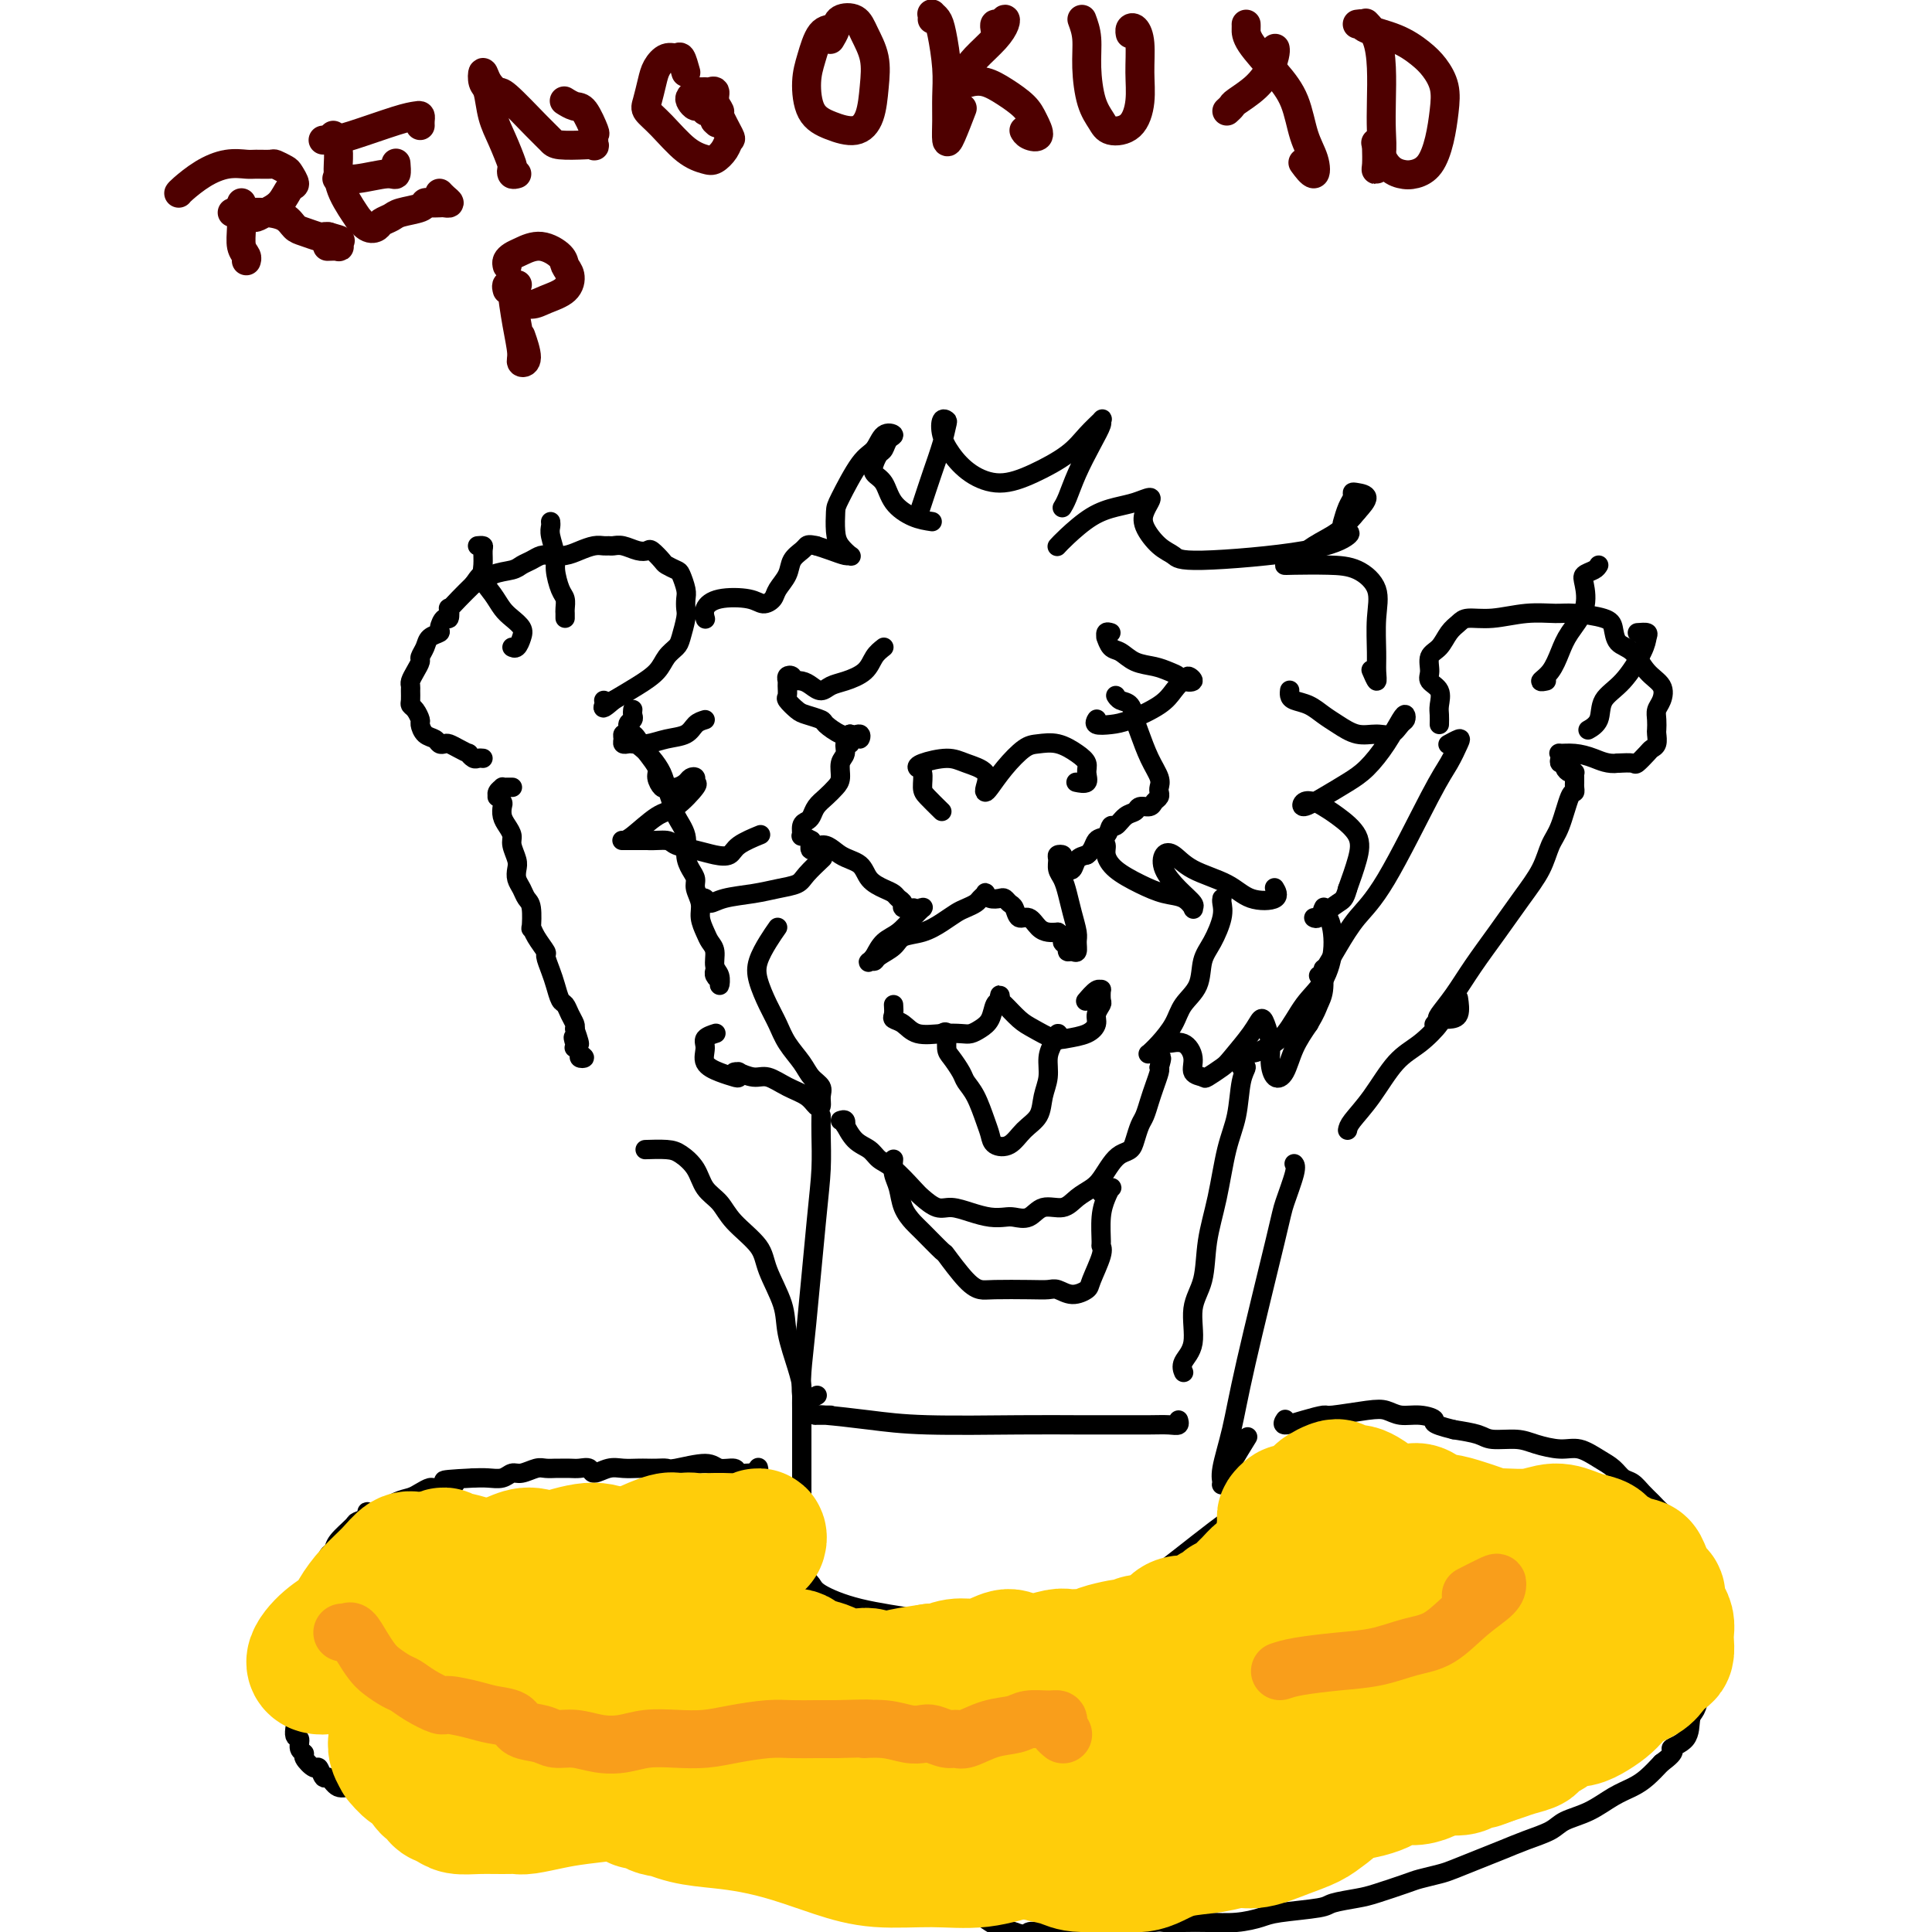 <svg viewBox='0 0 400 400' version='1.1' xmlns='http://www.w3.org/2000/svg' xmlns:xlink='http://www.w3.org/1999/xlink'><g fill='none' stroke='#000000' stroke-width='4' stroke-linecap='round' stroke-linejoin='round'><path d='M100,157c-0.343,-0.032 -0.686,-0.064 -1,0c-0.314,0.064 -0.599,0.224 -1,0c-0.401,-0.224 -0.919,-0.831 -1,-1c-0.081,-0.169 0.276,0.099 0,0c-0.276,-0.099 -1.186,-0.566 -2,-1c-0.814,-0.434 -1.531,-0.836 -2,-1c-0.469,-0.164 -0.690,-0.089 -1,0c-0.310,0.089 -0.709,0.194 -1,0c-0.291,-0.194 -0.473,-0.686 -1,-1c-0.527,-0.314 -1.399,-0.452 -2,-1c-0.601,-0.548 -0.932,-1.508 -1,-2c-0.068,-0.492 0.125,-0.517 0,-1c-0.125,-0.483 -0.569,-1.425 -1,-2c-0.431,-0.575 -0.848,-0.783 -1,-1c-0.152,-0.217 -0.038,-0.442 0,-1c0.038,-0.558 0.000,-1.449 0,-2c-0.000,-0.551 0.038,-0.763 0,-1c-0.038,-0.237 -0.150,-0.500 0,-1c0.150,-0.500 0.564,-1.237 1,-2c0.436,-0.763 0.895,-1.553 1,-2c0.105,-0.447 -0.144,-0.552 0,-1c0.144,-0.448 0.683,-1.238 1,-2c0.317,-0.762 0.414,-1.494 1,-2c0.586,-0.506 1.660,-0.784 2,-1c0.340,-0.216 -0.054,-0.368 0,-1c0.054,-0.632 0.556,-1.744 1,-2c0.444,-0.256 0.832,0.343 1,0c0.168,-0.343 0.117,-1.628 0,-2c-0.117,-0.372 -0.301,0.169 0,0c0.301,-0.169 1.086,-1.048 2,-2c0.914,-0.952 1.957,-1.976 3,-3'/><path d='M98,121c2.401,-3.582 1.903,-1.537 2,-1c0.097,0.537 0.789,-0.434 2,-1c1.211,-0.566 2.943,-0.726 4,-1c1.057,-0.274 1.441,-0.661 2,-1c0.559,-0.339 1.293,-0.629 2,-1c0.707,-0.371 1.386,-0.821 2,-1c0.614,-0.179 1.162,-0.086 2,0c0.838,0.086 1.965,0.167 3,0c1.035,-0.167 1.979,-0.580 3,-1c1.021,-0.420 2.121,-0.845 3,-1c0.879,-0.155 1.537,-0.038 2,0c0.463,0.038 0.730,-0.003 1,0c0.270,0.003 0.544,0.052 1,0c0.456,-0.052 1.096,-0.203 2,0c0.904,0.203 2.072,0.761 3,1c0.928,0.239 1.614,0.158 2,0c0.386,-0.158 0.470,-0.395 1,0c0.530,0.395 1.505,1.422 2,2c0.495,0.578 0.511,0.707 1,1c0.489,0.293 1.451,0.750 2,1c0.549,0.250 0.684,0.291 1,1c0.316,0.709 0.814,2.084 1,3c0.186,0.916 0.062,1.372 0,2c-0.062,0.628 -0.061,1.427 0,2c0.061,0.573 0.184,0.919 0,2c-0.184,1.081 -0.673,2.897 -1,4c-0.327,1.103 -0.491,1.492 -1,2c-0.509,0.508 -1.363,1.136 -2,2c-0.637,0.864 -1.056,1.963 -2,3c-0.944,1.037 -2.413,2.010 -4,3c-1.587,0.990 -3.294,1.995 -5,3'/><path d='M127,145c-2.619,2.298 -2.167,1.542 -2,1c0.167,-0.542 0.048,-0.869 0,-1c-0.048,-0.131 -0.024,-0.065 0,0'/><path d='M99,113c-0.114,0.011 -0.228,0.022 0,0c0.228,-0.022 0.799,-0.078 1,0c0.201,0.078 0.032,0.290 0,1c-0.032,0.710 0.074,1.919 0,3c-0.074,1.081 -0.328,2.033 0,3c0.328,0.967 1.237,1.949 2,3c0.763,1.051 1.378,2.170 2,3c0.622,0.830 1.249,1.371 2,2c0.751,0.629 1.627,1.345 2,2c0.373,0.655 0.244,1.248 0,2c-0.244,0.752 -0.604,1.664 -1,2c-0.396,0.336 -0.827,0.096 -1,0c-0.173,-0.096 -0.086,-0.048 0,0'/><path d='M114,108c0.032,0.301 0.064,0.602 0,1c-0.064,0.398 -0.224,0.893 0,2c0.224,1.107 0.830,2.825 1,4c0.170,1.175 -0.098,1.806 0,3c0.098,1.194 0.562,2.951 1,4c0.438,1.049 0.849,1.392 1,2c0.151,0.608 0.040,1.483 0,2c-0.040,0.517 -0.011,0.678 0,1c0.011,0.322 0.003,0.806 0,1c-0.003,0.194 -0.002,0.097 0,0'/><path d='M131,147c0.010,-0.088 0.020,-0.175 0,0c-0.020,0.175 -0.069,0.614 0,1c0.069,0.386 0.255,0.719 0,1c-0.255,0.281 -0.952,0.511 -1,1c-0.048,0.489 0.554,1.236 1,2c0.446,0.764 0.735,1.544 1,2c0.265,0.456 0.505,0.586 1,1c0.495,0.414 1.245,1.110 2,2c0.755,0.890 1.517,1.973 2,3c0.483,1.027 0.689,1.997 1,3c0.311,1.003 0.727,2.040 1,3c0.273,0.960 0.403,1.843 1,3c0.597,1.157 1.662,2.588 2,4c0.338,1.412 -0.049,2.804 0,4c0.049,1.196 0.534,2.196 1,3c0.466,0.804 0.912,1.412 1,2c0.088,0.588 -0.184,1.155 0,2c0.184,0.845 0.824,1.969 1,3c0.176,1.031 -0.111,1.971 0,3c0.111,1.029 0.622,2.148 1,3c0.378,0.852 0.623,1.438 1,2c0.377,0.562 0.885,1.099 1,2c0.115,0.901 -0.164,2.165 0,3c0.164,0.835 0.772,1.240 1,2c0.228,0.760 0.075,1.874 0,2c-0.075,0.126 -0.073,-0.737 0,-1c0.073,-0.263 0.215,0.074 0,0c-0.215,-0.074 -0.789,-0.558 -1,-1c-0.211,-0.442 -0.060,-0.840 0,-1c0.060,-0.160 0.030,-0.080 0,0'/><path d='M106,163c0.081,0.002 0.161,0.003 0,0c-0.161,-0.003 -0.565,-0.011 -1,0c-0.435,0.011 -0.902,0.041 -1,0c-0.098,-0.041 0.174,-0.151 0,0c-0.174,0.151 -0.792,0.565 -1,1c-0.208,0.435 -0.004,0.893 0,1c0.004,0.107 -0.192,-0.137 0,0c0.192,0.137 0.774,0.656 1,1c0.226,0.344 0.098,0.514 0,1c-0.098,0.486 -0.166,1.289 0,2c0.166,0.711 0.567,1.331 1,2c0.433,0.669 0.900,1.387 1,2c0.100,0.613 -0.166,1.123 0,2c0.166,0.877 0.765,2.122 1,3c0.235,0.878 0.105,1.387 0,2c-0.105,0.613 -0.186,1.328 0,2c0.186,0.672 0.638,1.299 1,2c0.362,0.701 0.635,1.474 1,2c0.365,0.526 0.824,0.803 1,2c0.176,1.197 0.071,3.313 0,4c-0.071,0.687 -0.107,-0.056 0,0c0.107,0.056 0.357,0.909 1,2c0.643,1.091 1.678,2.418 2,3c0.322,0.582 -0.068,0.417 0,1c0.068,0.583 0.595,1.913 1,3c0.405,1.087 0.686,1.930 1,3c0.314,1.070 0.659,2.367 1,3c0.341,0.633 0.679,0.603 1,1c0.321,0.397 0.625,1.222 1,2c0.375,0.778 0.821,1.508 1,2c0.179,0.492 0.089,0.746 0,1'/><path d='M119,213c1.867,5.216 0.535,2.757 0,2c-0.535,-0.757 -0.272,0.187 0,1c0.272,0.813 0.552,1.496 1,2c0.448,0.504 1.062,0.828 1,1c-0.062,0.172 -0.800,0.190 -1,0c-0.200,-0.190 0.138,-0.590 0,-1c-0.138,-0.410 -0.754,-0.832 -1,-1c-0.246,-0.168 -0.123,-0.084 0,0'/><path d='M183,134c-0.719,0.561 -1.438,1.121 -2,2c-0.562,0.879 -0.966,2.075 -2,3c-1.034,0.925 -2.699,1.579 -4,2c-1.301,0.421 -2.237,0.610 -3,1c-0.763,0.390 -1.354,0.981 -2,1c-0.646,0.019 -1.349,-0.534 -2,-1c-0.651,-0.466 -1.250,-0.844 -2,-1c-0.750,-0.156 -1.651,-0.091 -2,0c-0.349,0.091 -0.146,0.208 0,0c0.146,-0.208 0.236,-0.742 0,-1c-0.236,-0.258 -0.797,-0.239 -1,0c-0.203,0.239 -0.048,0.698 0,1c0.048,0.302 -0.011,0.448 0,1c0.011,0.552 0.091,1.510 0,2c-0.091,0.490 -0.353,0.511 0,1c0.353,0.489 1.319,1.445 2,2c0.681,0.555 1.075,0.710 2,1c0.925,0.290 2.382,0.717 3,1c0.618,0.283 0.397,0.422 1,1c0.603,0.578 2.029,1.594 3,2c0.971,0.406 1.485,0.203 2,0'/><path d='M176,152c2.164,0.693 2.073,-0.073 2,0c-0.073,0.073 -0.129,0.985 0,1c0.129,0.015 0.442,-0.865 0,-1c-0.442,-0.135 -1.639,0.477 -2,1c-0.361,0.523 0.114,0.959 0,1c-0.114,0.041 -0.817,-0.313 -1,0c-0.183,0.313 0.156,1.291 0,2c-0.156,0.709 -0.805,1.148 -1,2c-0.195,0.852 0.064,2.116 0,3c-0.064,0.884 -0.451,1.389 -1,2c-0.549,0.611 -1.261,1.328 -2,2c-0.739,0.672 -1.504,1.298 -2,2c-0.496,0.702 -0.723,1.480 -1,2c-0.277,0.520 -0.605,0.783 -1,1c-0.395,0.217 -0.859,0.388 -1,1c-0.141,0.612 0.039,1.665 0,2c-0.039,0.335 -0.297,-0.047 0,0c0.297,0.047 1.148,0.524 2,1'/><path d='M168,174c-0.968,3.530 0.612,1.355 2,1c1.388,-0.355 2.585,1.109 4,2c1.415,0.891 3.047,1.208 4,2c0.953,0.792 1.226,2.057 2,3c0.774,0.943 2.048,1.563 3,2c0.952,0.437 1.583,0.692 2,1c0.417,0.308 0.619,0.671 1,1c0.381,0.329 0.942,0.624 1,1c0.058,0.376 -0.387,0.833 0,1c0.387,0.167 1.606,0.045 2,0c0.394,-0.045 -0.037,-0.013 0,0c0.037,0.013 0.540,0.008 1,0c0.460,-0.008 0.875,-0.021 1,0c0.125,0.021 -0.039,0.074 0,0c0.039,-0.074 0.281,-0.274 0,0c-0.281,0.274 -1.086,1.022 -2,2c-0.914,0.978 -1.938,2.186 -3,3c-1.062,0.814 -2.160,1.232 -3,2c-0.840,0.768 -1.420,1.884 -2,3'/><path d='M181,198c-1.520,1.764 -1.321,1.173 -1,1c0.321,-0.173 0.763,0.071 1,0c0.237,-0.071 0.268,-0.455 1,-1c0.732,-0.545 2.164,-1.249 3,-2c0.836,-0.751 1.077,-1.549 2,-2c0.923,-0.451 2.527,-0.555 4,-1c1.473,-0.445 2.814,-1.232 4,-2c1.186,-0.768 2.217,-1.516 3,-2c0.783,-0.484 1.320,-0.705 2,-1c0.680,-0.295 1.505,-0.664 2,-1c0.495,-0.336 0.661,-0.640 1,-1c0.339,-0.360 0.850,-0.777 1,-1c0.150,-0.223 -0.062,-0.253 0,0c0.062,0.253 0.398,0.787 1,1c0.602,0.213 1.470,0.103 2,0c0.530,-0.103 0.722,-0.201 1,0c0.278,0.201 0.641,0.701 1,1c0.359,0.299 0.715,0.395 1,1c0.285,0.605 0.499,1.717 1,2c0.501,0.283 1.289,-0.264 2,0c0.711,0.264 1.345,1.340 2,2c0.655,0.660 1.330,0.903 2,1c0.670,0.097 1.335,0.049 2,0'/><path d='M219,193c2.483,1.647 1.191,1.763 1,2c-0.191,0.237 0.719,0.593 1,1c0.281,0.407 -0.068,0.865 0,1c0.068,0.135 0.551,-0.053 1,0c0.449,0.053 0.863,0.345 1,0c0.137,-0.345 -0.005,-1.328 0,-2c0.005,-0.672 0.155,-1.033 0,-2c-0.155,-0.967 -0.616,-2.539 -1,-4c-0.384,-1.461 -0.693,-2.812 -1,-4c-0.307,-1.188 -0.614,-2.214 -1,-3c-0.386,-0.786 -0.851,-1.333 -1,-2c-0.149,-0.667 0.017,-1.453 0,-2c-0.017,-0.547 -0.216,-0.855 0,-1c0.216,-0.145 0.846,-0.128 1,0c0.154,0.128 -0.167,0.367 0,1c0.167,0.633 0.821,1.658 1,2c0.179,0.342 -0.117,-0.001 0,0c0.117,0.001 0.647,0.346 1,0c0.353,-0.346 0.529,-1.385 1,-2c0.471,-0.615 1.235,-0.808 2,-1'/><path d='M225,177c1.273,-0.808 1.457,-2.328 2,-3c0.543,-0.672 1.445,-0.494 2,-1c0.555,-0.506 0.764,-1.695 1,-2c0.236,-0.305 0.501,0.273 1,0c0.499,-0.273 1.233,-1.397 2,-2c0.767,-0.603 1.568,-0.686 2,-1c0.432,-0.314 0.494,-0.858 1,-1c0.506,-0.142 1.456,0.117 2,0c0.544,-0.117 0.683,-0.610 1,-1c0.317,-0.390 0.811,-0.675 1,-1c0.189,-0.325 0.072,-0.688 0,-1c-0.072,-0.312 -0.099,-0.572 0,-1c0.099,-0.428 0.326,-1.025 0,-2c-0.326,-0.975 -1.204,-2.327 -2,-4c-0.796,-1.673 -1.509,-3.667 -2,-5c-0.491,-1.333 -0.759,-2.003 -1,-3c-0.241,-0.997 -0.456,-2.319 -1,-3c-0.544,-0.681 -1.416,-0.722 -2,-1c-0.584,-0.278 -0.881,-0.794 -1,-1c-0.119,-0.206 -0.059,-0.103 0,0'/><path d='M230,131c-0.428,-0.128 -0.855,-0.257 -1,0c-0.145,0.257 -0.006,0.899 0,1c0.006,0.101 -0.119,-0.338 0,0c0.119,0.338 0.482,1.453 1,2c0.518,0.547 1.189,0.528 2,1c0.811,0.472 1.760,1.436 3,2c1.240,0.564 2.772,0.727 4,1c1.228,0.273 2.153,0.657 3,1c0.847,0.343 1.615,0.646 2,1c0.385,0.354 0.388,0.759 1,1c0.612,0.241 1.832,0.319 2,0c0.168,-0.319 -0.718,-1.033 -1,-1c-0.282,0.033 0.038,0.814 0,1c-0.038,0.186 -0.435,-0.224 -1,0c-0.565,0.224 -1.297,1.080 -2,2c-0.703,0.920 -1.376,1.903 -3,3c-1.624,1.097 -4.200,2.308 -6,3c-1.800,0.692 -2.823,0.866 -4,1c-1.177,0.134 -2.509,0.228 -3,0c-0.491,-0.228 -0.140,-0.780 0,-1c0.140,-0.220 0.070,-0.110 0,0'/><path d='M195,168c-1.147,-1.126 -2.294,-2.252 -3,-3c-0.706,-0.748 -0.972,-1.119 -1,-2c-0.028,-0.881 0.182,-2.272 0,-3c-0.182,-0.728 -0.755,-0.793 -1,-1c-0.245,-0.207 -0.160,-0.557 1,-1c1.160,-0.443 3.396,-0.980 5,-1c1.604,-0.020 2.575,0.477 4,1c1.425,0.523 3.304,1.071 4,2c0.696,0.929 0.210,2.238 0,3c-0.210,0.762 -0.143,0.975 0,1c0.143,0.025 0.361,-0.138 1,-1c0.639,-0.862 1.697,-2.421 3,-4c1.303,-1.579 2.850,-3.177 4,-4c1.150,-0.823 1.901,-0.870 3,-1c1.099,-0.130 2.545,-0.343 4,0c1.455,0.343 2.918,1.241 4,2c1.082,0.759 1.782,1.380 2,2c0.218,0.620 -0.045,1.238 0,2c0.045,0.762 0.397,1.667 0,2c-0.397,0.333 -1.542,0.095 -2,0c-0.458,-0.095 -0.229,-0.048 0,0'/><path d='M146,149c-0.714,0.218 -1.428,0.437 -2,1c-0.572,0.563 -1.004,1.471 -2,2c-0.996,0.529 -2.558,0.678 -4,1c-1.442,0.322 -2.764,0.815 -4,1c-1.236,0.185 -2.384,0.060 -3,0c-0.616,-0.060 -0.698,-0.054 -1,0c-0.302,0.054 -0.824,0.158 -1,0c-0.176,-0.158 -0.006,-0.577 0,-1c0.006,-0.423 -0.150,-0.851 0,-1c0.150,-0.149 0.608,-0.020 1,0c0.392,0.020 0.717,-0.070 1,0c0.283,0.070 0.524,0.299 1,1c0.476,0.701 1.188,1.872 2,3c0.812,1.128 1.726,2.212 2,3c0.274,0.788 -0.092,1.280 0,2c0.092,0.720 0.640,1.668 1,2c0.360,0.332 0.531,0.050 1,0c0.469,-0.050 1.235,0.134 2,0c0.765,-0.134 1.529,-0.586 2,-1c0.471,-0.414 0.650,-0.790 1,-1c0.350,-0.210 0.872,-0.252 1,0c0.128,0.252 -0.136,0.800 0,1c0.136,0.200 0.674,0.054 0,1c-0.674,0.946 -2.560,2.986 -4,4c-1.440,1.014 -2.433,1.004 -4,2c-1.567,0.996 -3.707,2.999 -5,4c-1.293,1.001 -1.738,1.000 -2,1c-0.262,-0.000 -0.340,-0.000 0,0c0.340,0.000 1.097,0.000 2,0c0.903,-0.000 1.951,-0.000 3,0'/><path d='M134,174c1.300,0.106 3.048,-0.128 4,0c0.952,0.128 1.106,0.617 2,1c0.894,0.383 2.527,0.659 4,1c1.473,0.341 2.784,0.746 4,1c1.216,0.254 2.336,0.357 3,0c0.664,-0.357 0.871,-1.173 2,-2c1.129,-0.827 3.180,-1.665 4,-2c0.820,-0.335 0.410,-0.168 0,0'/><path d='M146,186c-0.519,0.037 -1.038,0.074 -1,0c0.038,-0.074 0.635,-0.257 1,0c0.365,0.257 0.500,0.956 1,1c0.500,0.044 1.364,-0.567 3,-1c1.636,-0.433 4.043,-0.687 6,-1c1.957,-0.313 3.464,-0.683 5,-1c1.536,-0.317 3.103,-0.580 4,-1c0.897,-0.420 1.126,-0.998 2,-2c0.874,-1.002 2.393,-2.429 3,-3c0.607,-0.571 0.304,-0.285 0,0'/><path d='M228,174c0.452,0.267 0.903,0.534 1,1c0.097,0.466 -0.161,1.132 0,2c0.161,0.868 0.741,1.939 2,3c1.259,1.061 3.198,2.113 5,3c1.802,0.887 3.466,1.609 5,2c1.534,0.391 2.939,0.451 4,1c1.061,0.549 1.780,1.589 2,2c0.220,0.411 -0.058,0.194 0,0c0.058,-0.194 0.451,-0.366 0,-1c-0.451,-0.634 -1.748,-1.730 -3,-3c-1.252,-1.270 -2.460,-2.714 -3,-4c-0.540,-1.286 -0.411,-2.415 0,-3c0.411,-0.585 1.106,-0.628 2,0c0.894,0.628 1.987,1.926 4,3c2.013,1.074 4.945,1.923 7,3c2.055,1.077 3.231,2.381 5,3c1.769,0.619 4.130,0.551 5,0c0.870,-0.551 0.249,-1.586 0,-2c-0.249,-0.414 -0.124,-0.207 0,0'/><path d='M267,143c0.011,-0.088 0.022,-0.175 0,0c-0.022,0.175 -0.079,0.613 0,1c0.079,0.387 0.292,0.724 1,1c0.708,0.276 1.911,0.490 3,1c1.089,0.510 2.063,1.315 3,2c0.937,0.685 1.837,1.248 3,2c1.163,0.752 2.588,1.691 4,2c1.412,0.309 2.809,-0.012 4,0c1.191,0.012 2.174,0.357 3,0c0.826,-0.357 1.495,-1.416 2,-2c0.505,-0.584 0.845,-0.694 1,-1c0.155,-0.306 0.125,-0.809 0,-1c-0.125,-0.191 -0.346,-0.070 -1,1c-0.654,1.070 -1.741,3.090 -3,5c-1.259,1.910 -2.689,3.709 -4,5c-1.311,1.291 -2.503,2.072 -4,3c-1.497,0.928 -3.299,2.003 -5,3c-1.701,0.997 -3.300,1.918 -4,2c-0.700,0.082 -0.502,-0.674 0,-1c0.502,-0.326 1.309,-0.220 2,0c0.691,0.220 1.265,0.556 2,1c0.735,0.444 1.630,0.995 3,2c1.370,1.005 3.215,2.463 4,4c0.785,1.537 0.510,3.153 0,5c-0.510,1.847 -1.255,3.923 -2,6'/><path d='M279,184c-0.581,2.244 -1.032,2.354 -2,3c-0.968,0.646 -2.453,1.828 -3,2c-0.547,0.172 -0.156,-0.665 0,-1c0.156,-0.335 0.078,-0.167 0,0'/><path d='M161,192c-0.631,0.903 -1.263,1.805 -2,3c-0.737,1.195 -1.580,2.682 -2,4c-0.420,1.318 -0.418,2.467 0,4c0.418,1.533 1.252,3.450 2,5c0.748,1.550 1.409,2.733 2,4c0.591,1.267 1.111,2.618 2,4c0.889,1.382 2.148,2.794 3,4c0.852,1.206 1.298,2.206 2,3c0.702,0.794 1.662,1.384 2,2c0.338,0.616 0.055,1.260 0,2c-0.055,0.740 0.120,1.578 0,2c-0.120,0.422 -0.534,0.430 -1,0c-0.466,-0.430 -0.984,-1.296 -2,-2c-1.016,-0.704 -2.530,-1.246 -4,-2c-1.470,-0.754 -2.896,-1.718 -4,-2c-1.104,-0.282 -1.886,0.120 -3,0c-1.114,-0.120 -2.561,-0.761 -3,-1c-0.439,-0.239 0.130,-0.078 0,0c-0.130,0.078 -0.957,0.071 -1,0c-0.043,-0.071 0.699,-0.206 1,0c0.301,0.206 0.162,0.753 0,1c-0.162,0.247 -0.347,0.193 -1,0c-0.653,-0.193 -1.775,-0.525 -3,-1c-1.225,-0.475 -2.552,-1.094 -3,-2c-0.448,-0.906 -0.017,-2.098 0,-3c0.017,-0.902 -0.380,-1.512 0,-2c0.380,-0.488 1.537,-0.854 2,-1c0.463,-0.146 0.231,-0.073 0,0'/><path d='M253,186c-0.045,0.211 -0.090,0.422 0,1c0.090,0.578 0.315,1.522 0,3c-0.315,1.478 -1.172,3.490 -2,5c-0.828,1.510 -1.629,2.519 -2,4c-0.371,1.481 -0.314,3.434 -1,5c-0.686,1.566 -2.116,2.745 -3,4c-0.884,1.255 -1.220,2.587 -2,4c-0.780,1.413 -2.002,2.907 -3,4c-0.998,1.093 -1.773,1.786 -2,2c-0.227,0.214 0.092,-0.050 0,0c-0.092,0.050 -0.595,0.414 0,0c0.595,-0.414 2.287,-1.607 3,-2c0.713,-0.393 0.447,0.013 1,0c0.553,-0.013 1.925,-0.447 3,0c1.075,0.447 1.853,1.773 2,3c0.147,1.227 -0.339,2.354 0,3c0.339,0.646 1.501,0.813 2,1c0.499,0.187 0.333,0.396 1,0c0.667,-0.396 2.167,-1.398 3,-2c0.833,-0.602 0.998,-0.805 2,-2c1.002,-1.195 2.842,-3.384 4,-5c1.158,-1.616 1.633,-2.660 2,-3c0.367,-0.340 0.626,0.025 1,1c0.374,0.975 0.862,2.562 1,4c0.138,1.438 -0.073,2.728 0,4c0.073,1.272 0.432,2.527 1,3c0.568,0.473 1.345,0.166 2,-1c0.655,-1.166 1.187,-3.190 2,-5c0.813,-1.810 1.906,-3.405 3,-5'/><path d='M271,212c1.475,-2.490 1.663,-3.214 2,-4c0.337,-0.786 0.821,-1.635 1,-3c0.179,-1.365 0.051,-3.247 0,-4c-0.051,-0.753 -0.026,-0.376 0,0'/><path d='M272,190c0.236,0.133 0.472,0.266 1,0c0.528,-0.266 1.349,-0.931 2,0c0.651,0.931 1.132,3.457 1,6c-0.132,2.543 -0.878,5.103 -2,7c-1.122,1.897 -2.620,3.132 -4,5c-1.380,1.868 -2.643,4.371 -4,6c-1.357,1.629 -2.807,2.385 -4,3c-1.193,0.615 -2.129,1.089 -3,1c-0.871,-0.089 -1.677,-0.740 -2,-1c-0.323,-0.260 -0.161,-0.130 0,0'/><path d='M174,232c0.412,-0.134 0.824,-0.269 1,0c0.176,0.269 0.115,0.940 0,1c-0.115,0.060 -0.286,-0.492 0,0c0.286,0.492 1.029,2.026 2,3c0.971,0.974 2.170,1.387 3,2c0.830,0.613 1.289,1.426 2,2c0.711,0.574 1.673,0.910 3,2c1.327,1.090 3.019,2.936 4,4c0.981,1.064 1.252,1.347 2,2c0.748,0.653 1.972,1.678 3,2c1.028,0.322 1.860,-0.058 3,0c1.140,0.058 2.588,0.554 4,1c1.412,0.446 2.789,0.844 4,1c1.211,0.156 2.257,0.072 3,0c0.743,-0.072 1.185,-0.130 2,0c0.815,0.130 2.004,0.449 3,0c0.996,-0.449 1.800,-1.666 3,-2c1.200,-0.334 2.797,0.216 4,0c1.203,-0.216 2.013,-1.200 3,-2c0.987,-0.800 2.152,-1.418 3,-2c0.848,-0.582 1.379,-1.127 2,-2c0.621,-0.873 1.332,-2.072 2,-3c0.668,-0.928 1.292,-1.585 2,-2c0.708,-0.415 1.499,-0.590 2,-1c0.501,-0.410 0.711,-1.057 1,-2c0.289,-0.943 0.655,-2.182 1,-3c0.345,-0.818 0.667,-1.214 1,-2c0.333,-0.786 0.677,-1.963 1,-3c0.323,-1.037 0.625,-1.933 1,-3c0.375,-1.067 0.821,-2.305 1,-3c0.179,-0.695 0.089,-0.848 0,-1'/><path d='M240,221c0.834,-2.713 0.419,-1.995 0,-2c-0.419,-0.005 -0.844,-0.732 -1,-1c-0.156,-0.268 -0.045,-0.077 0,0c0.045,0.077 0.022,0.038 0,0'/><path d='M185,208c0.045,0.746 0.090,1.492 0,2c-0.090,0.508 -0.316,0.777 0,1c0.316,0.223 1.173,0.400 2,1c0.827,0.600 1.625,1.622 3,2c1.375,0.378 3.328,0.111 5,0c1.672,-0.111 3.064,-0.065 4,0c0.936,0.065 1.417,0.148 2,0c0.583,-0.148 1.266,-0.528 2,-1c0.734,-0.472 1.517,-1.037 2,-2c0.483,-0.963 0.667,-2.323 1,-3c0.333,-0.677 0.816,-0.669 1,-1c0.184,-0.331 0.067,-1.001 0,-1c-0.067,0.001 -0.086,0.673 0,1c0.086,0.327 0.276,0.309 1,1c0.724,0.691 1.983,2.092 3,3c1.017,0.908 1.793,1.323 3,2c1.207,0.677 2.844,1.615 4,2c1.156,0.385 1.830,0.215 3,0c1.170,-0.215 2.835,-0.476 4,-1c1.165,-0.524 1.829,-1.311 2,-2c0.171,-0.689 -0.150,-1.280 0,-2c0.150,-0.720 0.770,-1.568 1,-2c0.230,-0.432 0.068,-0.448 0,-1c-0.068,-0.552 -0.043,-1.640 0,-2c0.043,-0.360 0.104,0.006 0,0c-0.104,-0.006 -0.374,-0.386 -1,0c-0.626,0.386 -1.607,1.539 -2,2c-0.393,0.461 -0.196,0.231 0,0'/><path d='M195,214c0.438,-0.300 0.876,-0.600 1,0c0.124,0.600 -0.066,2.101 0,3c0.066,0.899 0.388,1.196 1,2c0.612,0.804 1.512,2.116 2,3c0.488,0.884 0.563,1.340 1,2c0.437,0.660 1.236,1.524 2,3c0.764,1.476 1.491,3.563 2,5c0.509,1.437 0.798,2.223 1,3c0.202,0.777 0.316,1.545 1,2c0.684,0.455 1.939,0.597 3,0c1.061,-0.597 1.930,-1.934 3,-3c1.070,-1.066 2.342,-1.860 3,-3c0.658,-1.140 0.702,-2.625 1,-4c0.298,-1.375 0.851,-2.639 1,-4c0.149,-1.361 -0.108,-2.820 0,-4c0.108,-1.180 0.579,-2.081 1,-3c0.421,-0.919 0.793,-1.854 1,-2c0.207,-0.146 0.248,0.499 0,1c-0.248,0.501 -0.785,0.857 -1,1c-0.215,0.143 -0.107,0.071 0,0'/><path d='M190,107c-0.067,0.198 -0.134,0.396 0,0c0.134,-0.396 0.467,-1.388 1,-3c0.533,-1.612 1.264,-3.846 2,-6c0.736,-2.154 1.478,-4.229 2,-6c0.522,-1.771 0.824,-3.237 1,-4c0.176,-0.763 0.226,-0.822 0,-1c-0.226,-0.178 -0.726,-0.473 -1,0c-0.274,0.473 -0.320,1.716 0,3c0.320,1.284 1.005,2.609 2,4c0.995,1.391 2.299,2.848 4,4c1.701,1.152 3.798,2.000 6,2c2.202,-0.000 4.509,-0.848 7,-2c2.491,-1.152 5.166,-2.609 7,-4c1.834,-1.391 2.826,-2.716 4,-4c1.174,-1.284 2.529,-2.526 3,-3c0.471,-0.474 0.057,-0.181 0,0c-0.057,0.181 0.244,0.248 0,1c-0.244,0.752 -1.032,2.188 -2,4c-0.968,1.812 -2.115,4.001 -3,6c-0.885,1.999 -1.507,3.807 -2,5c-0.493,1.193 -0.855,1.769 -1,2c-0.145,0.231 -0.072,0.115 0,0'/><path d='M219,113c-0.108,0.120 -0.217,0.240 0,0c0.217,-0.240 0.759,-0.839 2,-2c1.241,-1.161 3.181,-2.883 5,-4c1.819,-1.117 3.518,-1.628 5,-2c1.482,-0.372 2.749,-0.603 4,-1c1.251,-0.397 2.487,-0.958 3,-1c0.513,-0.042 0.302,0.436 0,1c-0.302,0.564 -0.694,1.214 -1,2c-0.306,0.786 -0.527,1.709 0,3c0.527,1.291 1.802,2.952 3,4c1.198,1.048 2.318,1.483 3,2c0.682,0.517 0.925,1.116 6,1c5.075,-0.116 14.981,-0.946 21,-2c6.019,-1.054 8.151,-2.330 9,-3c0.849,-0.670 0.413,-0.732 0,-1c-0.413,-0.268 -0.805,-0.741 -1,-1c-0.195,-0.259 -0.195,-0.304 0,-1c0.195,-0.696 0.583,-2.041 1,-3c0.417,-0.959 0.863,-1.530 1,-2c0.137,-0.470 -0.035,-0.837 0,-1c0.035,-0.163 0.279,-0.121 1,0c0.721,0.121 1.920,0.320 2,1c0.080,0.680 -0.960,1.840 -2,3'/><path d='M281,106c-0.968,1.232 -2.387,2.814 -4,4c-1.613,1.186 -3.420,1.978 -5,3c-1.580,1.022 -2.934,2.275 -4,3c-1.066,0.725 -1.843,0.923 -2,1c-0.157,0.077 0.308,0.033 2,0c1.692,-0.033 4.611,-0.056 7,0c2.389,0.056 4.248,0.192 6,1c1.752,0.808 3.399,2.289 4,4c0.601,1.711 0.157,3.652 0,6c-0.157,2.348 -0.028,5.101 0,7c0.028,1.899 -0.044,2.942 0,4c0.044,1.058 0.204,2.131 0,2c-0.204,-0.131 -0.773,-1.466 -1,-2c-0.227,-0.534 -0.114,-0.267 0,0'/><path d='M193,108c-1.282,-0.191 -2.565,-0.383 -4,-1c-1.435,-0.617 -3.023,-1.661 -4,-3c-0.977,-1.339 -1.345,-2.974 -2,-4c-0.655,-1.026 -1.599,-1.445 -2,-2c-0.401,-0.555 -0.260,-1.248 0,-2c0.260,-0.752 0.638,-1.563 1,-2c0.362,-0.437 0.708,-0.499 1,-1c0.292,-0.501 0.530,-1.440 1,-2c0.470,-0.560 1.173,-0.743 1,-1c-0.173,-0.257 -1.223,-0.590 -2,0c-0.777,0.590 -1.280,2.104 -2,3c-0.720,0.896 -1.655,1.174 -3,3c-1.345,1.826 -3.099,5.201 -4,7c-0.901,1.799 -0.949,2.023 -1,3c-0.051,0.977 -0.106,2.707 0,4c0.106,1.293 0.373,2.147 1,3c0.627,0.853 1.613,1.704 2,2c0.387,0.296 0.176,0.038 0,0c-0.176,-0.038 -0.317,0.144 -1,0c-0.683,-0.144 -1.910,-0.612 -3,-1c-1.090,-0.388 -2.045,-0.694 -3,-1'/><path d='M169,113c-1.506,-0.348 -1.769,-0.217 -2,0c-0.231,0.217 -0.428,0.520 -1,1c-0.572,0.480 -1.518,1.139 -2,2c-0.482,0.861 -0.499,1.926 -1,3c-0.501,1.074 -1.485,2.157 -2,3c-0.515,0.843 -0.562,1.447 -1,2c-0.438,0.553 -1.266,1.056 -2,1c-0.734,-0.056 -1.373,-0.670 -3,-1c-1.627,-0.330 -4.240,-0.377 -6,0c-1.760,0.377 -2.666,1.178 -3,2c-0.334,0.822 -0.095,1.663 0,2c0.095,0.337 0.048,0.168 0,0'/><path d='M273,202c0.173,-0.007 0.346,-0.014 1,-1c0.654,-0.986 1.789,-2.951 3,-5c1.211,-2.049 2.500,-4.181 4,-6c1.500,-1.819 3.213,-3.326 6,-8c2.787,-4.674 6.648,-12.517 9,-17c2.352,-4.483 3.194,-5.607 4,-7c0.806,-1.393 1.577,-3.054 2,-4c0.423,-0.946 0.499,-1.178 0,-1c-0.499,0.178 -1.571,0.765 -2,1c-0.429,0.235 -0.214,0.117 0,0'/><path d='M298,150c0.017,-0.696 0.033,-1.393 0,-2c-0.033,-0.607 -0.116,-1.125 0,-2c0.116,-0.875 0.429,-2.106 0,-3c-0.429,-0.894 -1.601,-1.450 -2,-2c-0.399,-0.550 -0.023,-1.092 0,-2c0.023,-0.908 -0.305,-2.181 0,-3c0.305,-0.819 1.244,-1.185 2,-2c0.756,-0.815 1.330,-2.079 2,-3c0.670,-0.921 1.436,-1.501 2,-2c0.564,-0.499 0.928,-0.919 2,-1c1.072,-0.081 2.854,0.177 5,0c2.146,-0.177 4.655,-0.789 7,-1c2.345,-0.211 4.524,-0.022 6,0c1.476,0.022 2.247,-0.123 4,0c1.753,0.123 4.488,0.515 6,1c1.512,0.485 1.799,1.063 2,2c0.201,0.937 0.314,2.233 1,3c0.686,0.767 1.945,1.007 3,2c1.055,0.993 1.904,2.741 3,4c1.096,1.259 2.437,2.029 3,3c0.563,0.971 0.347,2.143 0,3c-0.347,0.857 -0.824,1.399 -1,2c-0.176,0.601 -0.050,1.260 0,2c0.050,0.740 0.026,1.559 0,2c-0.026,0.441 -0.053,0.504 0,1c0.053,0.496 0.184,1.425 0,2c-0.184,0.575 -0.685,0.795 -1,1c-0.315,0.205 -0.445,0.395 -1,1c-0.555,0.605 -1.534,1.624 -2,2c-0.466,0.376 -0.419,0.107 -1,0c-0.581,-0.107 -1.791,-0.054 -3,0'/><path d='M335,158c-2.021,0.299 -3.575,-0.453 -5,-1c-1.425,-0.547 -2.723,-0.889 -4,-1c-1.277,-0.111 -2.534,0.008 -3,0c-0.466,-0.008 -0.140,-0.143 0,0c0.140,0.143 0.093,0.564 0,1c-0.093,0.436 -0.231,0.888 0,1c0.231,0.112 0.833,-0.114 1,0c0.167,0.114 -0.099,0.569 0,1c0.099,0.431 0.562,0.836 1,1c0.438,0.164 0.849,0.085 1,0c0.151,-0.085 0.041,-0.176 0,0c-0.041,0.176 -0.013,0.620 0,1c0.013,0.380 0.012,0.696 0,1c-0.012,0.304 -0.034,0.597 0,1c0.034,0.403 0.124,0.917 0,1c-0.124,0.083 -0.461,-0.266 -1,1c-0.539,1.266 -1.280,4.146 -2,6c-0.720,1.854 -1.420,2.682 -2,4c-0.580,1.318 -1.039,3.125 -2,5c-0.961,1.875 -2.422,3.819 -4,6c-1.578,2.181 -3.272,4.598 -5,7c-1.728,2.402 -3.491,4.787 -5,7c-1.509,2.213 -2.765,4.252 -4,6c-1.235,1.748 -2.450,3.203 -3,4c-0.550,0.797 -0.435,0.934 0,1c0.435,0.066 1.189,0.059 2,0c0.811,-0.059 1.680,-0.170 2,-1c0.320,-0.830 0.091,-2.380 0,-3c-0.091,-0.620 -0.046,-0.310 0,0'/><path d='M331,117c-0.202,0.339 -0.403,0.677 -1,1c-0.597,0.323 -1.588,0.630 -2,1c-0.412,0.370 -0.245,0.802 0,2c0.245,1.198 0.569,3.162 0,5c-0.569,1.838 -2.030,3.550 -3,5c-0.970,1.450 -1.451,2.637 -2,4c-0.549,1.363 -1.168,2.901 -2,4c-0.832,1.099 -1.878,1.757 -2,2c-0.122,0.243 0.679,0.069 1,0c0.321,-0.069 0.160,-0.035 0,0'/><path d='M339,131c0.839,-0.064 1.678,-0.129 2,0c0.322,0.129 0.127,0.450 0,1c-0.127,0.550 -0.185,1.328 -1,3c-0.815,1.672 -2.387,4.238 -4,6c-1.613,1.762 -3.267,2.720 -4,4c-0.733,1.280 -0.543,2.883 -1,4c-0.457,1.117 -1.559,1.748 -2,2c-0.441,0.252 -0.220,0.126 0,0'/><path d='M134,238c-0.383,0.013 -0.767,0.027 0,0c0.767,-0.027 2.684,-0.094 4,0c1.316,0.094 2.030,0.348 3,1c0.970,0.652 2.197,1.703 3,3c0.803,1.297 1.183,2.840 2,4c0.817,1.160 2.072,1.937 3,3c0.928,1.063 1.529,2.413 3,4c1.471,1.587 3.812,3.411 5,5c1.188,1.589 1.222,2.944 2,5c0.778,2.056 2.299,4.815 3,7c0.701,2.185 0.580,3.797 1,6c0.420,2.203 1.380,4.999 2,7c0.620,2.001 0.898,3.209 1,4c0.102,0.791 0.027,1.166 0,2c-0.027,0.834 -0.007,2.128 0,3c0.007,0.872 0.002,1.321 0,4c-0.002,2.679 -0.001,7.586 0,10c0.001,2.414 0.000,2.335 0,3c-0.000,0.665 -0.000,2.075 0,3c0.000,0.925 0.000,1.364 0,1c-0.000,-0.364 -0.000,-1.533 0,-2c0.000,-0.467 0.000,-0.234 0,0'/><path d='M268,241c-0.056,-0.062 -0.112,-0.124 0,0c0.112,0.124 0.392,0.434 0,2c-0.392,1.566 -1.458,4.387 -2,6c-0.542,1.613 -0.562,2.019 -2,8c-1.438,5.981 -4.296,17.539 -6,25c-1.704,7.461 -2.256,10.826 -3,14c-0.744,3.174 -1.680,6.156 -2,8c-0.320,1.844 -0.022,2.549 0,3c0.022,0.451 -0.231,0.647 0,0c0.231,-0.647 0.947,-2.136 2,-4c1.053,-1.864 2.444,-4.104 3,-5c0.556,-0.896 0.278,-0.448 0,0'/><path d='M279,234c0.089,-0.467 0.179,-0.934 1,-2c0.821,-1.066 2.375,-2.732 4,-5c1.625,-2.268 3.321,-5.140 5,-7c1.679,-1.860 3.339,-2.708 5,-4c1.661,-1.292 3.321,-3.027 4,-4c0.679,-0.973 0.375,-1.185 0,-1c-0.375,0.185 -0.821,0.767 -1,1c-0.179,0.233 -0.089,0.116 0,0'/><path d='M170,231c-0.016,1.080 -0.032,2.160 0,4c0.032,1.840 0.113,4.440 0,7c-0.113,2.560 -0.421,5.079 -1,11c-0.579,5.921 -1.430,15.243 -2,21c-0.570,5.757 -0.860,7.949 -1,10c-0.140,2.051 -0.130,3.962 0,5c0.130,1.038 0.381,1.202 1,1c0.619,-0.202 1.605,-0.772 2,-1c0.395,-0.228 0.197,-0.114 0,0'/><path d='M185,240c-0.097,1.027 -0.194,2.054 0,3c0.194,0.946 0.680,1.810 1,3c0.320,1.190 0.475,2.707 1,4c0.525,1.293 1.421,2.363 2,3c0.579,0.637 0.841,0.840 2,2c1.159,1.160 3.216,3.278 4,4c0.784,0.722 0.296,0.050 1,1c0.704,0.950 2.601,3.523 4,5c1.399,1.477 2.299,1.859 3,2c0.701,0.141 1.201,0.042 3,0c1.799,-0.042 4.895,-0.028 7,0c2.105,0.028 3.217,0.071 4,0c0.783,-0.071 1.237,-0.256 2,0c0.763,0.256 1.837,0.955 3,1c1.163,0.045 2.417,-0.562 3,-1c0.583,-0.438 0.495,-0.707 1,-2c0.505,-1.293 1.602,-3.610 2,-5c0.398,-1.390 0.096,-1.855 0,-2c-0.096,-0.145 0.014,0.028 0,-1c-0.014,-1.028 -0.151,-3.257 0,-5c0.151,-1.743 0.592,-2.999 1,-4c0.408,-1.001 0.785,-1.746 1,-2c0.215,-0.254 0.267,-0.015 0,0c-0.267,0.015 -0.855,-0.192 -1,0c-0.145,0.192 0.153,0.782 0,1c-0.153,0.218 -0.758,0.062 -1,0c-0.242,-0.062 -0.121,-0.031 0,0'/><path d='M257,221c0.519,-0.167 1.037,-0.333 1,0c-0.037,0.333 -0.630,1.167 -1,3c-0.370,1.833 -0.517,4.667 -1,7c-0.483,2.333 -1.300,4.165 -2,7c-0.700,2.835 -1.282,6.674 -2,10c-0.718,3.326 -1.573,6.140 -2,9c-0.427,2.860 -0.426,5.765 -1,8c-0.574,2.235 -1.723,3.801 -2,6c-0.277,2.199 0.317,5.033 0,7c-0.317,1.967 -1.547,3.068 -2,4c-0.453,0.932 -0.129,1.695 0,2c0.129,0.305 0.065,0.153 0,0'/><path d='M172,293c-0.197,0.002 -0.395,0.003 -1,0c-0.605,-0.003 -1.619,-0.011 -2,0c-0.381,0.011 -0.129,0.041 0,0c0.129,-0.041 0.134,-0.155 2,0c1.866,0.155 5.593,0.577 9,1c3.407,0.423 6.494,0.845 12,1c5.506,0.155 13.432,0.041 19,0c5.568,-0.041 8.778,-0.010 12,0c3.222,0.010 6.457,-0.001 9,0c2.543,0.001 4.394,0.014 6,0c1.606,-0.014 2.967,-0.055 4,0c1.033,0.055 1.740,0.207 2,0c0.260,-0.207 0.074,-0.773 0,-1c-0.074,-0.227 -0.037,-0.113 0,0'/><path d='M166,326c0.778,0.695 1.556,1.391 2,2c0.444,0.609 0.555,1.133 2,2c1.445,0.867 4.223,2.079 8,3c3.777,0.921 8.552,1.553 11,2c2.448,0.447 2.569,0.709 8,1c5.431,0.291 16.173,0.609 22,0c5.827,-0.609 6.738,-2.146 8,-3c1.262,-0.854 2.873,-1.025 5,-2c2.127,-0.975 4.769,-2.755 9,-6c4.231,-3.245 10.051,-7.955 13,-10c2.949,-2.045 3.028,-1.424 4,-2c0.972,-0.576 2.839,-2.347 3,-3c0.161,-0.653 -1.382,-0.186 -2,0c-0.618,0.186 -0.309,0.093 0,0'/><path d='M157,304c0.007,-0.152 0.014,-0.304 0,0c-0.014,0.304 -0.050,1.063 0,1c0.050,-0.063 0.184,-0.949 0,-1c-0.184,-0.051 -0.686,0.734 -1,1c-0.314,0.266 -0.440,0.014 -1,0c-0.560,-0.014 -1.555,0.210 -2,0c-0.445,-0.210 -0.342,-0.855 -1,-1c-0.658,-0.145 -2.077,0.210 -3,0c-0.923,-0.210 -1.350,-0.984 -3,-1c-1.650,-0.016 -4.524,0.728 -6,1c-1.476,0.272 -1.553,0.073 -2,0c-0.447,-0.073 -1.263,-0.021 -2,0c-0.737,0.021 -1.395,0.010 -2,0c-0.605,-0.010 -1.155,-0.021 -2,0c-0.845,0.021 -1.984,0.072 -3,0c-1.016,-0.072 -1.910,-0.268 -3,0c-1.090,0.268 -2.376,1.000 -3,1c-0.624,-0.000 -0.586,-0.732 -1,-1c-0.414,-0.268 -1.280,-0.071 -2,0c-0.720,0.071 -1.294,0.018 -2,0c-0.706,-0.018 -1.544,-0.001 -2,0c-0.456,0.001 -0.531,-0.015 -1,0c-0.469,0.015 -1.332,0.060 -2,0c-0.668,-0.060 -1.140,-0.226 -2,0c-0.860,0.226 -2.106,0.845 -3,1c-0.894,0.155 -1.436,-0.154 -2,0c-0.564,0.154 -1.152,0.772 -2,1c-0.848,0.228 -1.957,0.065 -3,0c-1.043,-0.065 -2.022,-0.033 -3,0'/><path d='M98,306c-9.877,0.472 -5.069,0.652 -4,1c1.069,0.348 -1.602,0.866 -3,1c-1.398,0.134 -1.522,-0.114 -2,0c-0.478,0.114 -1.309,0.590 -2,1c-0.691,0.410 -1.241,0.754 -2,1c-0.759,0.246 -1.727,0.395 -3,1c-1.273,0.605 -2.850,1.666 -4,2c-1.150,0.334 -1.874,-0.059 -2,0c-0.126,0.059 0.346,0.569 0,1c-0.346,0.431 -1.508,0.784 -2,1c-0.492,0.216 -0.313,0.295 -1,1c-0.687,0.705 -2.240,2.037 -3,3c-0.760,0.963 -0.728,1.556 -1,2c-0.272,0.444 -0.847,0.739 -1,1c-0.153,0.261 0.116,0.489 0,1c-0.116,0.511 -0.619,1.306 -1,2c-0.381,0.694 -0.641,1.288 -1,2c-0.359,0.712 -0.818,1.542 -1,2c-0.182,0.458 -0.087,0.545 0,1c0.087,0.455 0.167,1.276 0,2c-0.167,0.724 -0.581,1.349 -1,2c-0.419,0.651 -0.843,1.329 -1,2c-0.157,0.671 -0.047,1.336 0,2c0.047,0.664 0.030,1.329 0,2c-0.030,0.671 -0.075,1.350 0,2c0.075,0.650 0.269,1.272 0,2c-0.269,0.728 -1.000,1.562 -1,2c0.000,0.438 0.732,0.478 1,1c0.268,0.522 0.072,1.525 0,2c-0.072,0.475 -0.021,0.421 0,1c0.021,0.579 0.010,1.789 0,3'/><path d='M63,353c-0.148,2.849 -0.519,1.471 -1,2c-0.481,0.529 -1.073,2.967 -1,4c0.073,1.033 0.811,0.663 1,1c0.189,0.337 -0.171,1.380 0,2c0.171,0.620 0.872,0.815 1,1c0.128,0.185 -0.317,0.359 0,1c0.317,0.641 1.397,1.749 2,2c0.603,0.251 0.731,-0.354 1,0c0.269,0.354 0.681,1.668 1,2c0.319,0.332 0.547,-0.320 1,0c0.453,0.320 1.133,1.610 2,2c0.867,0.390 1.923,-0.120 3,0c1.077,0.120 2.175,0.869 3,1c0.825,0.131 1.377,-0.358 2,0c0.623,0.358 1.318,1.563 2,2c0.682,0.437 1.351,0.107 2,0c0.649,-0.107 1.279,0.010 2,0c0.721,-0.010 1.534,-0.147 2,0c0.466,0.147 0.586,0.578 1,1c0.414,0.422 1.123,0.834 2,1c0.877,0.166 1.921,0.086 3,0c1.079,-0.086 2.193,-0.177 3,0c0.807,0.177 1.308,0.622 2,1c0.692,0.378 1.574,0.689 2,1c0.426,0.311 0.396,0.623 1,1c0.604,0.377 1.841,0.819 3,1c1.159,0.181 2.239,0.101 3,0c0.761,-0.101 1.204,-0.223 2,0c0.796,0.223 1.945,0.791 3,1c1.055,0.209 2.016,0.060 3,0c0.984,-0.060 1.992,-0.030 3,0'/><path d='M117,380c7.955,1.312 4.342,-0.410 4,-1c-0.342,-0.590 2.587,-0.050 4,0c1.413,0.050 1.309,-0.391 2,0c0.691,0.391 2.177,1.614 3,2c0.823,0.386 0.982,-0.067 2,0c1.018,0.067 2.896,0.652 4,1c1.104,0.348 1.434,0.457 2,1c0.566,0.543 1.370,1.519 2,2c0.630,0.481 1.088,0.468 2,1c0.912,0.532 2.278,1.609 4,2c1.722,0.391 3.802,0.095 5,0c1.198,-0.095 1.516,0.012 2,0c0.484,-0.012 1.133,-0.144 2,0c0.867,0.144 1.950,0.564 3,1c1.050,0.436 2.065,0.886 3,1c0.935,0.114 1.791,-0.110 3,0c1.209,0.110 2.773,0.555 4,1c1.227,0.445 2.117,0.890 3,1c0.883,0.110 1.758,-0.114 3,0c1.242,0.114 2.849,0.566 4,1c1.151,0.434 1.844,0.848 3,1c1.156,0.152 2.773,0.040 4,0c1.227,-0.040 2.062,-0.007 3,0c0.938,0.007 1.979,-0.010 3,0c1.021,0.010 2.021,0.048 3,0c0.979,-0.048 1.938,-0.182 3,0c1.062,0.182 2.226,0.678 3,1c0.774,0.322 1.156,0.468 2,1c0.844,0.532 2.150,1.451 3,2c0.850,0.549 1.243,0.728 2,1c0.757,0.272 1.879,0.636 3,1'/><path d='M210,400c2.560,0.928 2.460,0.250 3,0c0.540,-0.250 1.718,-0.070 3,0c1.282,0.070 2.666,0.029 4,0c1.334,-0.029 2.617,-0.046 4,0c1.383,0.046 2.865,0.156 4,0c1.135,-0.156 1.922,-0.578 4,-1c2.078,-0.422 5.447,-0.844 7,-1c1.553,-0.156 1.291,-0.045 2,0c0.709,0.045 2.390,0.023 4,0c1.610,-0.023 3.150,-0.048 5,0c1.850,0.048 4.012,0.168 6,0c1.988,-0.168 3.803,-0.623 5,-1c1.197,-0.377 1.777,-0.677 4,-1c2.223,-0.323 6.091,-0.668 8,-1c1.909,-0.332 1.861,-0.652 3,-1c1.139,-0.348 3.467,-0.723 5,-1c1.533,-0.277 2.271,-0.455 4,-1c1.729,-0.545 4.450,-1.459 6,-2c1.550,-0.541 1.929,-0.711 3,-1c1.071,-0.289 2.833,-0.696 4,-1c1.167,-0.304 1.737,-0.504 3,-1c1.263,-0.496 3.218,-1.288 5,-2c1.782,-0.712 3.392,-1.345 5,-2c1.608,-0.655 3.213,-1.334 5,-2c1.787,-0.666 3.756,-1.319 5,-2c1.244,-0.681 1.764,-1.389 3,-2c1.236,-0.611 3.187,-1.125 5,-2c1.813,-0.875 3.486,-2.111 5,-3c1.514,-0.889 2.869,-1.432 4,-2c1.131,-0.568 2.037,-1.162 3,-2c0.963,-0.838 1.981,-1.919 3,-3'/><path d='M344,365c3.842,-2.783 1.947,-2.740 2,-3c0.053,-0.260 2.056,-0.821 3,-2c0.944,-1.179 0.830,-2.975 1,-4c0.170,-1.025 0.624,-1.280 1,-2c0.376,-0.720 0.675,-1.906 1,-3c0.325,-1.094 0.676,-2.095 1,-3c0.324,-0.905 0.622,-1.712 1,-3c0.378,-1.288 0.836,-3.056 1,-4c0.164,-0.944 0.033,-1.062 0,-2c-0.033,-0.938 0.031,-2.694 0,-4c-0.031,-1.306 -0.158,-2.163 0,-3c0.158,-0.837 0.599,-1.655 0,-3c-0.599,-1.345 -2.240,-3.218 -3,-4c-0.760,-0.782 -0.640,-0.475 -1,-1c-0.360,-0.525 -1.198,-1.884 -2,-3c-0.802,-1.116 -1.566,-1.989 -2,-3c-0.434,-1.011 -0.539,-2.159 -1,-3c-0.461,-0.841 -1.278,-1.376 -2,-2c-0.722,-0.624 -1.347,-1.336 -2,-2c-0.653,-0.664 -1.332,-1.280 -2,-2c-0.668,-0.720 -1.326,-1.546 -2,-2c-0.674,-0.454 -1.365,-0.538 -2,-1c-0.635,-0.462 -1.216,-1.303 -2,-2c-0.784,-0.697 -1.772,-1.248 -3,-2c-1.228,-0.752 -2.696,-1.703 -4,-2c-1.304,-0.297 -2.444,0.061 -4,0c-1.556,-0.061 -3.527,-0.541 -5,-1c-1.473,-0.459 -2.446,-0.896 -4,-1c-1.554,-0.104 -3.688,0.126 -5,0c-1.312,-0.126 -1.804,-0.607 -3,-1c-1.196,-0.393 -3.098,-0.696 -5,-1'/><path d='M301,296c-5.419,-1.316 -3.968,-1.608 -4,-2c-0.032,-0.392 -1.547,-0.886 -3,-1c-1.453,-0.114 -2.845,0.151 -4,0c-1.155,-0.151 -2.072,-0.717 -3,-1c-0.928,-0.283 -1.868,-0.281 -4,0c-2.132,0.281 -5.457,0.842 -7,1c-1.543,0.158 -1.303,-0.088 -2,0c-0.697,0.088 -2.331,0.508 -4,1c-1.669,0.492 -3.372,1.056 -4,1c-0.628,-0.056 -0.179,-0.730 0,-1c0.179,-0.270 0.090,-0.135 0,0'/><path d='M93,345c0.182,0.630 0.364,1.259 1,2c0.636,0.741 1.725,1.593 3,2c1.275,0.407 2.734,0.368 5,1c2.266,0.632 5.337,1.936 8,3c2.663,1.064 4.917,1.888 8,3c3.083,1.112 6.993,2.511 11,4c4.007,1.489 8.109,3.067 12,4c3.891,0.933 7.572,1.220 11,2c3.428,0.780 6.604,2.051 9,3c2.396,0.949 4.013,1.574 7,2c2.987,0.426 7.343,0.653 10,1c2.657,0.347 3.616,0.813 4,1c0.384,0.187 0.192,0.093 0,0'/><path d='M226,368c1.001,-0.001 2.003,-0.003 3,0c0.997,0.003 1.990,0.010 3,0c1.010,-0.010 2.037,-0.036 4,0c1.963,0.036 4.860,0.135 8,0c3.140,-0.135 6.521,-0.504 10,-1c3.479,-0.496 7.057,-1.120 11,-2c3.943,-0.880 8.251,-2.015 12,-3c3.749,-0.985 6.938,-1.819 10,-3c3.062,-1.181 5.996,-2.708 9,-4c3.004,-1.292 6.078,-2.348 8,-3c1.922,-0.652 2.692,-0.901 3,-1c0.308,-0.099 0.154,-0.050 0,0'/></g>
<g fill='none' stroke='#FFCD0A' stroke-width='28' stroke-linecap='round' stroke-linejoin='round'><path d='M94,338c-0.802,0.428 -1.605,0.857 -3,1c-1.395,0.143 -3.383,0.002 -4,-1c-0.617,-1.002 0.138,-2.863 1,-4c0.862,-1.137 1.832,-1.549 3,-2c1.168,-0.451 2.532,-0.939 4,-2c1.468,-1.061 3.038,-2.693 5,-4c1.962,-1.307 4.317,-2.289 6,-3c1.683,-0.711 2.696,-1.151 4,-1c1.304,0.151 2.901,0.895 4,2c1.099,1.105 1.700,2.573 2,4c0.300,1.427 0.300,2.813 0,4c-0.300,1.187 -0.900,2.176 -2,3c-1.100,0.824 -2.699,1.483 -4,2c-1.301,0.517 -2.304,0.893 -4,1c-1.696,0.107 -4.086,-0.054 -6,0c-1.914,0.054 -3.351,0.325 -5,0c-1.649,-0.325 -3.511,-1.246 -5,-2c-1.489,-0.754 -2.606,-1.343 -3,-2c-0.394,-0.657 -0.066,-1.383 1,-2c1.066,-0.617 2.868,-1.126 5,-2c2.132,-0.874 4.592,-2.112 7,-3c2.408,-0.888 4.762,-1.425 7,-2c2.238,-0.575 4.360,-1.188 7,-2c2.640,-0.812 5.797,-1.823 8,-2c2.203,-0.177 3.451,0.480 5,1c1.549,0.520 3.397,0.903 4,2c0.603,1.097 -0.040,2.907 -1,4c-0.960,1.093 -2.237,1.468 -4,2c-1.763,0.532 -4.013,1.220 -6,2c-1.987,0.780 -3.711,1.651 -6,2c-2.289,0.349 -5.145,0.174 -8,0'/><path d='M106,334c-5.148,0.645 -8.017,0.258 -11,0c-2.983,-0.258 -6.078,-0.386 -8,-1c-1.922,-0.614 -2.669,-1.715 -2,-3c0.669,-1.285 2.755,-2.753 4,-4c1.245,-1.247 1.650,-2.274 2,-3c0.350,-0.726 0.647,-1.151 1,-1c0.353,0.151 0.763,0.880 1,1c0.237,0.120 0.302,-0.367 2,0c1.698,0.367 5.029,1.587 8,2c2.971,0.413 5.584,0.018 8,0c2.416,-0.018 4.636,0.341 7,0c2.364,-0.341 4.871,-1.383 7,-2c2.129,-0.617 3.880,-0.807 5,-1c1.120,-0.193 1.611,-0.387 3,-1c1.389,-0.613 3.677,-1.646 5,-2c1.323,-0.354 1.682,-0.028 2,0c0.318,0.028 0.596,-0.241 1,0c0.404,0.241 0.932,0.992 1,1c0.068,0.008 -0.326,-0.729 0,-1c0.326,-0.271 1.373,-0.078 2,0c0.627,0.078 0.834,0.039 2,0c1.166,-0.039 3.291,-0.078 5,0c1.709,0.078 3.001,0.272 4,0c0.999,-0.272 1.704,-1.011 2,-1c0.296,0.011 0.181,0.773 0,1c-0.181,0.227 -0.430,-0.080 -1,0c-0.570,0.080 -1.462,0.547 -2,1c-0.538,0.453 -0.722,0.891 -1,1c-0.278,0.109 -0.651,-0.112 -1,0c-0.349,0.112 -0.675,0.556 -1,1'/><path d='M151,322c-1.042,0.703 -1.646,0.961 -2,1c-0.354,0.039 -0.456,-0.140 -1,0c-0.544,0.140 -1.529,0.600 -2,1c-0.471,0.400 -0.428,0.741 0,1c0.428,0.259 1.240,0.436 2,1c0.760,0.564 1.467,1.516 2,2c0.533,0.484 0.893,0.500 1,1c0.107,0.500 -0.039,1.486 0,2c0.039,0.514 0.263,0.557 0,1c-0.263,0.443 -1.011,1.284 -1,2c0.011,0.716 0.782,1.305 1,2c0.218,0.695 -0.119,1.495 0,2c0.119,0.505 0.692,0.714 1,1c0.308,0.286 0.351,0.649 1,1c0.649,0.351 1.903,0.690 3,1c1.097,0.310 2.036,0.590 3,1c0.964,0.410 1.952,0.950 3,1c1.048,0.050 2.156,-0.389 3,0c0.844,0.389 1.423,1.607 2,2c0.577,0.393 1.153,-0.039 2,0c0.847,0.039 1.967,0.550 3,1c1.033,0.450 1.980,0.839 3,1c1.020,0.161 2.112,0.093 3,0c0.888,-0.093 1.572,-0.210 2,0c0.428,0.210 0.599,0.747 1,1c0.401,0.253 1.031,0.222 2,0c0.969,-0.222 2.277,-0.635 4,-1c1.723,-0.365 3.862,-0.683 6,-1'/><path d='M193,346c2.178,-0.246 1.623,0.140 2,0c0.377,-0.140 1.686,-0.804 3,-1c1.314,-0.196 2.632,0.077 4,0c1.368,-0.077 2.787,-0.503 4,-1c1.213,-0.497 2.219,-1.065 3,-1c0.781,0.065 1.336,0.764 2,1c0.664,0.236 1.438,0.011 2,0c0.562,-0.011 0.914,0.193 2,0c1.086,-0.193 2.907,-0.783 4,-1c1.093,-0.217 1.460,-0.061 2,0c0.540,0.061 1.255,0.027 2,0c0.745,-0.027 1.519,-0.046 2,0c0.481,0.046 0.667,0.157 1,0c0.333,-0.157 0.812,-0.582 2,-1c1.188,-0.418 3.083,-0.829 4,-1c0.917,-0.171 0.855,-0.100 1,0c0.145,0.100 0.496,0.231 1,0c0.504,-0.231 1.159,-0.823 2,-1c0.841,-0.177 1.866,0.059 3,0c1.134,-0.059 2.376,-0.415 3,-1c0.624,-0.585 0.629,-1.399 1,-2c0.371,-0.601 1.108,-0.988 2,-1c0.892,-0.012 1.940,0.352 3,0c1.060,-0.352 2.132,-1.421 3,-2c0.868,-0.579 1.531,-0.669 2,-1c0.469,-0.331 0.745,-0.905 1,-1c0.255,-0.095 0.490,0.288 1,0c0.510,-0.288 1.294,-1.246 2,-2c0.706,-0.754 1.334,-1.305 2,-2c0.666,-0.695 1.372,-1.533 2,-2c0.628,-0.467 1.180,-0.562 2,-1c0.820,-0.438 1.910,-1.219 3,-2'/><path d='M266,323c4.100,-2.678 0.849,-0.874 0,-1c-0.849,-0.126 0.704,-2.181 1,-3c0.296,-0.819 -0.666,-0.401 -1,-1c-0.334,-0.599 -0.042,-2.215 0,-3c0.042,-0.785 -0.168,-0.739 0,-1c0.168,-0.261 0.712,-0.829 1,-1c0.288,-0.171 0.318,0.056 1,0c0.682,-0.056 2.015,-0.394 3,-1c0.985,-0.606 1.621,-1.479 2,-2c0.379,-0.521 0.501,-0.690 1,-1c0.499,-0.310 1.377,-0.763 2,-1c0.623,-0.237 0.992,-0.260 1,0c0.008,0.260 -0.347,0.804 0,1c0.347,0.196 1.394,0.045 2,0c0.606,-0.045 0.770,0.016 1,0c0.230,-0.016 0.527,-0.109 1,0c0.473,0.109 1.123,0.419 2,1c0.877,0.581 1.983,1.431 3,2c1.017,0.569 1.947,0.855 3,1c1.053,0.145 2.228,0.147 3,0c0.772,-0.147 1.140,-0.443 2,0c0.860,0.443 2.213,1.625 3,2c0.787,0.375 1.008,-0.058 2,0c0.992,0.058 2.753,0.605 4,1c1.247,0.395 1.978,0.637 3,1c1.022,0.363 2.335,0.846 3,1c0.665,0.154 0.681,-0.022 2,0c1.319,0.022 3.941,0.243 6,0c2.059,-0.243 3.554,-0.950 5,-1c1.446,-0.050 2.842,0.557 4,1c1.158,0.443 2.079,0.721 3,1'/><path d='M329,319c3.539,0.636 2.387,1.727 2,2c-0.387,0.273 -0.008,-0.270 1,0c1.008,0.270 2.646,1.354 4,2c1.354,0.646 2.423,0.856 3,1c0.577,0.144 0.663,0.224 1,1c0.337,0.776 0.927,2.249 1,3c0.073,0.751 -0.370,0.782 0,1c0.370,0.218 1.553,0.625 2,1c0.447,0.375 0.158,0.719 0,1c-0.158,0.281 -0.186,0.498 0,1c0.186,0.502 0.586,1.290 1,2c0.414,0.710 0.841,1.341 1,2c0.159,0.659 0.050,1.345 0,2c-0.050,0.655 -0.042,1.278 0,2c0.042,0.722 0.117,1.544 0,2c-0.117,0.456 -0.426,0.545 -1,1c-0.574,0.455 -1.413,1.277 -2,2c-0.587,0.723 -0.923,1.349 -2,2c-1.077,0.651 -2.896,1.327 -4,2c-1.104,0.673 -1.493,1.341 -2,2c-0.507,0.659 -1.133,1.308 -2,2c-0.867,0.692 -1.975,1.428 -3,2c-1.025,0.572 -1.968,0.979 -3,1c-1.032,0.021 -2.155,-0.345 -3,0c-0.845,0.345 -1.412,1.402 -2,2c-0.588,0.598 -1.196,0.738 -2,1c-0.804,0.262 -1.804,0.648 -2,1c-0.196,0.352 0.411,0.672 0,1c-0.411,0.328 -1.842,0.665 -3,1c-1.158,0.335 -2.045,0.667 -3,1c-0.955,0.333 -1.977,0.666 -3,1'/><path d='M308,364c-3.443,1.404 -1.549,0.414 -1,0c0.549,-0.414 -0.247,-0.252 -1,0c-0.753,0.252 -1.465,0.593 -2,1c-0.535,0.407 -0.894,0.879 -2,1c-1.106,0.121 -2.958,-0.108 -4,0c-1.042,0.108 -1.274,0.553 -2,1c-0.726,0.447 -1.945,0.894 -3,1c-1.055,0.106 -1.947,-0.130 -3,0c-1.053,0.130 -2.268,0.627 -3,1c-0.732,0.373 -0.983,0.622 -2,1c-1.017,0.378 -2.800,0.886 -4,1c-1.200,0.114 -1.815,-0.167 -3,0c-1.185,0.167 -2.939,0.781 -4,1c-1.061,0.219 -1.428,0.044 -2,0c-0.572,-0.044 -1.348,0.044 -2,0c-0.652,-0.044 -1.178,-0.218 -2,0c-0.822,0.218 -1.938,0.829 -3,1c-1.062,0.171 -2.070,-0.097 -3,0c-0.930,0.097 -1.781,0.561 -3,1c-1.219,0.439 -2.805,0.853 -4,1c-1.195,0.147 -1.999,0.025 -3,0c-1.001,-0.025 -2.197,0.046 -3,0c-0.803,-0.046 -1.212,-0.209 -2,0c-0.788,0.209 -1.956,0.788 -3,1c-1.044,0.212 -1.963,0.056 -3,0c-1.037,-0.056 -2.192,-0.011 -3,0c-0.808,0.011 -1.269,-0.011 -2,0c-0.731,0.011 -1.732,0.054 -3,0c-1.268,-0.054 -2.803,-0.207 -4,0c-1.197,0.207 -2.056,0.773 -3,1c-0.944,0.227 -1.972,0.113 -3,0'/><path d='M223,377c-5.681,0.292 -3.884,0.022 -4,0c-0.116,-0.022 -2.145,0.204 -4,0c-1.855,-0.204 -3.535,-0.840 -5,-1c-1.465,-0.160 -2.717,0.154 -4,0c-1.283,-0.154 -2.599,-0.776 -4,-1c-1.401,-0.224 -2.887,-0.050 -4,0c-1.113,0.050 -1.855,-0.025 -3,0c-1.145,0.025 -2.695,0.151 -4,0c-1.305,-0.151 -2.367,-0.579 -4,-1c-1.633,-0.421 -3.837,-0.835 -5,-1c-1.163,-0.165 -1.287,-0.082 -2,0c-0.713,0.082 -2.017,0.163 -4,0c-1.983,-0.163 -4.645,-0.569 -6,-1c-1.355,-0.431 -1.404,-0.888 -2,-1c-0.596,-0.112 -1.738,0.121 -3,0c-1.262,-0.121 -2.644,-0.595 -4,-1c-1.356,-0.405 -2.687,-0.743 -4,-1c-1.313,-0.257 -2.609,-0.435 -4,-1c-1.391,-0.565 -2.876,-1.517 -4,-2c-1.124,-0.483 -1.888,-0.497 -3,-1c-1.112,-0.503 -2.571,-1.496 -4,-2c-1.429,-0.504 -2.828,-0.521 -4,-1c-1.172,-0.479 -2.119,-1.420 -4,-2c-1.881,-0.580 -4.698,-0.799 -7,-1c-2.302,-0.201 -4.088,-0.385 -6,-1c-1.912,-0.615 -3.948,-1.662 -5,-2c-1.052,-0.338 -1.119,0.034 -2,0c-0.881,-0.034 -2.576,-0.473 -4,-1c-1.424,-0.527 -2.576,-1.142 -3,-2c-0.424,-0.858 -0.121,-1.959 0,-3c0.121,-1.041 0.061,-2.020 0,-3'/><path d='M107,347c-0.747,-1.802 -1.116,-2.306 -1,-3c0.116,-0.694 0.716,-1.578 1,-2c0.284,-0.422 0.252,-0.380 1,0c0.748,0.380 2.275,1.100 4,2c1.725,0.900 3.646,1.980 6,3c2.354,1.020 5.139,1.979 8,3c2.861,1.021 5.797,2.105 9,3c3.203,0.895 6.673,1.603 10,2c3.327,0.397 6.510,0.484 10,1c3.490,0.516 7.287,1.463 11,2c3.713,0.537 7.341,0.666 11,1c3.659,0.334 7.350,0.873 12,1c4.650,0.127 10.260,-0.158 15,0c4.740,0.158 8.610,0.760 11,1c2.390,0.240 3.300,0.117 6,0c2.700,-0.117 7.189,-0.227 11,0c3.811,0.227 6.944,0.793 10,1c3.056,0.207 6.036,0.057 9,0c2.964,-0.057 5.913,-0.019 8,0c2.087,0.019 3.314,0.021 5,0c1.686,-0.021 3.833,-0.064 6,0c2.167,0.064 4.356,0.235 6,0c1.644,-0.235 2.743,-0.875 4,-2c1.257,-1.125 2.670,-2.733 4,-4c1.330,-1.267 2.575,-2.192 3,-3c0.425,-0.808 0.030,-1.500 0,-2c-0.030,-0.500 0.304,-0.808 0,-1c-0.304,-0.192 -1.246,-0.268 -2,0c-0.754,0.268 -1.318,0.880 -3,2c-1.682,1.120 -4.480,2.749 -7,4c-2.520,1.251 -4.760,2.126 -7,3'/><path d='M268,359c-4.368,1.977 -5.789,2.419 -8,3c-2.211,0.581 -5.213,1.301 -7,2c-1.787,0.699 -2.361,1.376 -2,1c0.361,-0.376 1.655,-1.807 4,-3c2.345,-1.193 5.739,-2.149 9,-3c3.261,-0.851 6.389,-1.596 10,-3c3.611,-1.404 7.706,-3.467 11,-5c3.294,-1.533 5.786,-2.535 9,-4c3.214,-1.465 7.148,-3.392 9,-4c1.852,-0.608 1.621,0.103 2,0c0.379,-0.103 1.368,-1.019 1,0c-0.368,1.019 -2.093,3.972 -4,6c-1.907,2.028 -3.996,3.132 -6,4c-2.004,0.868 -3.922,1.500 -6,2c-2.078,0.500 -4.315,0.868 -6,1c-1.685,0.132 -2.819,0.027 -3,-1c-0.181,-1.027 0.589,-2.975 2,-5c1.411,-2.025 3.462,-4.128 6,-6c2.538,-1.872 5.563,-3.511 8,-5c2.437,-1.489 4.287,-2.826 7,-4c2.713,-1.174 6.290,-2.186 9,-2c2.710,0.186 4.554,1.571 6,3c1.446,1.429 2.492,2.901 2,5c-0.492,2.099 -2.524,4.826 -5,7c-2.476,2.174 -5.396,3.797 -8,5c-2.604,1.203 -4.891,1.988 -7,3c-2.109,1.012 -4.040,2.251 -6,3c-1.960,0.749 -3.951,1.009 -6,1c-2.049,-0.009 -4.157,-0.288 -6,-1c-1.843,-0.712 -3.422,-1.856 -5,-3'/><path d='M278,356c-1.930,-1.661 -1.255,-3.814 1,-6c2.255,-2.186 6.091,-4.407 9,-6c2.909,-1.593 4.893,-2.559 8,-3c3.107,-0.441 7.339,-0.359 11,0c3.661,0.359 6.751,0.994 9,2c2.249,1.006 3.658,2.384 3,4c-0.658,1.616 -3.384,3.470 -6,5c-2.616,1.530 -5.123,2.735 -8,4c-2.877,1.265 -6.123,2.589 -9,4c-2.877,1.411 -5.383,2.910 -8,4c-2.617,1.090 -5.345,1.771 -8,2c-2.655,0.229 -5.238,0.008 -8,0c-2.762,-0.008 -5.702,0.199 -8,0c-2.298,-0.199 -3.954,-0.802 -5,-1c-1.046,-0.198 -1.482,0.009 -1,0c0.482,-0.009 1.883,-0.235 3,0c1.117,0.235 1.951,0.930 4,2c2.049,1.070 5.314,2.513 7,3c1.686,0.487 1.793,0.017 2,0c0.207,-0.017 0.515,0.418 1,1c0.485,0.582 1.148,1.313 1,2c-0.148,0.687 -1.105,1.332 -2,2c-0.895,0.668 -1.727,1.359 -3,2c-1.273,0.641 -2.986,1.231 -5,2c-2.014,0.769 -4.328,1.715 -6,2c-1.672,0.285 -2.702,-0.092 -4,0c-1.298,0.092 -2.864,0.652 -5,1c-2.136,0.348 -4.840,0.485 -7,1c-2.160,0.515 -3.774,1.408 -5,2c-1.226,0.592 -2.065,0.883 -3,1c-0.935,0.117 -1.968,0.058 -3,0'/><path d='M233,386c-6.995,1.689 -3.982,0.413 -4,0c-0.018,-0.413 -3.068,0.039 -5,0c-1.932,-0.039 -2.745,-0.569 -4,-1c-1.255,-0.431 -2.951,-0.762 -4,-1c-1.049,-0.238 -1.450,-0.381 -2,-1c-0.550,-0.619 -1.248,-1.714 -2,-2c-0.752,-0.286 -1.557,0.236 -2,0c-0.443,-0.236 -0.522,-1.230 -1,-2c-0.478,-0.770 -1.354,-1.317 -2,-2c-0.646,-0.683 -1.061,-1.504 -2,-2c-0.939,-0.496 -2.400,-0.668 -4,-1c-1.600,-0.332 -3.338,-0.825 -5,-1c-1.662,-0.175 -3.249,-0.032 -5,0c-1.751,0.032 -3.666,-0.048 -5,0c-1.334,0.048 -2.085,0.224 -3,0c-0.915,-0.224 -1.992,-0.848 -3,-1c-1.008,-0.152 -1.947,0.167 -3,0c-1.053,-0.167 -2.220,-0.819 -3,-1c-0.780,-0.181 -1.173,0.110 -2,0c-0.827,-0.110 -2.086,-0.622 -3,-1c-0.914,-0.378 -1.481,-0.622 -2,-1c-0.519,-0.378 -0.990,-0.890 -2,-1c-1.010,-0.110 -2.559,0.180 -4,0c-1.441,-0.180 -2.773,-0.832 -4,-1c-1.227,-0.168 -2.350,0.148 -3,0c-0.650,-0.148 -0.829,-0.761 -1,-1c-0.171,-0.239 -0.336,-0.106 -1,0c-0.664,0.106 -1.827,0.183 -3,0c-1.173,-0.183 -2.354,-0.626 -3,-1c-0.646,-0.374 -0.756,-0.678 -1,-1c-0.244,-0.322 -0.622,-0.661 -1,-1'/><path d='M144,363c-9.745,-1.958 -3.607,-0.853 -2,-1c1.607,-0.147 -1.318,-1.546 -3,-2c-1.682,-0.454 -2.123,0.037 -3,0c-0.877,-0.037 -2.190,-0.601 -3,-1c-0.810,-0.399 -1.117,-0.631 -2,-1c-0.883,-0.369 -2.343,-0.875 -4,-1c-1.657,-0.125 -3.513,0.131 -5,0c-1.487,-0.131 -2.606,-0.649 -3,-1c-0.394,-0.351 -0.063,-0.536 0,-1c0.063,-0.464 -0.141,-1.205 -1,-2c-0.859,-0.795 -2.372,-1.642 -3,-2c-0.628,-0.358 -0.372,-0.228 -1,-1c-0.628,-0.772 -2.139,-2.445 -3,-3c-0.861,-0.555 -1.071,0.010 -1,0c0.071,-0.010 0.422,-0.594 0,-1c-0.422,-0.406 -1.616,-0.634 -3,-1c-1.384,-0.366 -2.959,-0.872 -4,-1c-1.041,-0.128 -1.547,0.121 -2,0c-0.453,-0.121 -0.853,-0.611 -1,-1c-0.147,-0.389 -0.042,-0.678 0,-1c0.042,-0.322 0.021,-0.678 0,-1c-0.021,-0.322 -0.042,-0.611 0,-1c0.042,-0.389 0.148,-0.880 1,-2c0.852,-1.120 2.449,-2.870 3,-4c0.551,-1.130 0.057,-1.639 0,-2c-0.057,-0.361 0.323,-0.574 0,-1c-0.323,-0.426 -1.349,-1.064 -2,-1c-0.651,0.064 -0.927,0.832 -2,2c-1.073,1.168 -2.943,2.738 -5,4c-2.057,1.262 -4.302,2.218 -6,3c-1.698,0.782 -2.849,1.391 -4,2'/><path d='M85,341c-3.487,1.895 -2.704,1.631 -2,1c0.704,-0.631 1.328,-1.630 2,-3c0.672,-1.370 1.393,-3.113 2,-5c0.607,-1.887 1.099,-3.919 1,-5c-0.099,-1.081 -0.791,-1.210 -1,-2c-0.209,-0.790 0.065,-2.242 0,-3c-0.065,-0.758 -0.469,-0.821 -1,-1c-0.531,-0.179 -1.190,-0.473 -2,0c-0.810,0.473 -1.770,1.714 -3,3c-1.230,1.286 -2.731,2.617 -4,4c-1.269,1.383 -2.306,2.817 -3,4c-0.694,1.183 -1.046,2.115 -2,3c-0.954,0.885 -2.512,1.725 -4,3c-1.488,1.275 -2.907,2.987 -3,4c-0.093,1.013 1.139,1.328 3,1c1.861,-0.328 4.352,-1.297 6,-2c1.648,-0.703 2.452,-1.140 4,-1c1.548,0.140 3.840,0.855 5,1c1.160,0.145 1.186,-0.281 1,0c-0.186,0.281 -0.586,1.267 -1,2c-0.414,0.733 -0.843,1.211 -1,2c-0.157,0.789 -0.042,1.888 0,3c0.042,1.112 0.010,2.237 0,3c-0.010,0.763 0.002,1.165 0,2c-0.002,0.835 -0.016,2.103 0,3c0.016,0.897 0.063,1.425 0,2c-0.063,0.575 -0.235,1.198 0,2c0.235,0.802 0.877,1.782 1,2c0.123,0.218 -0.275,-0.326 0,0c0.275,0.326 1.221,1.522 2,2c0.779,0.478 1.389,0.239 2,0'/><path d='M87,366c0.974,0.963 0.908,1.371 1,2c0.092,0.629 0.341,1.479 1,2c0.659,0.521 1.728,0.714 2,1c0.272,0.286 -0.255,0.665 0,1c0.255,0.335 1.290,0.625 2,1c0.710,0.375 1.094,0.833 2,1c0.906,0.167 2.335,0.042 4,0c1.665,-0.042 3.567,0.000 5,0c1.433,-0.000 2.398,-0.042 3,0c0.602,0.042 0.843,0.169 2,0c1.157,-0.169 3.231,-0.634 5,-1c1.769,-0.366 3.231,-0.634 6,-1c2.769,-0.366 6.843,-0.830 9,-1c2.157,-0.170 2.396,-0.046 3,0c0.604,0.046 1.573,0.012 3,0c1.427,-0.012 3.312,-0.004 5,0c1.688,0.004 3.178,0.005 5,0c1.822,-0.005 3.976,-0.015 6,0c2.024,0.015 3.917,0.054 6,0c2.083,-0.054 4.355,-0.200 6,0c1.645,0.200 2.662,0.747 4,1c1.338,0.253 2.997,0.211 5,0c2.003,-0.211 4.349,-0.592 6,-1c1.651,-0.408 2.606,-0.844 4,-1c1.394,-0.156 3.226,-0.031 5,0c1.774,0.031 3.489,-0.030 5,0c1.511,0.030 2.819,0.152 4,0c1.181,-0.152 2.234,-0.577 4,-1c1.766,-0.423 4.245,-0.845 6,-1c1.755,-0.155 2.787,-0.044 4,0c1.213,0.044 2.606,0.022 4,0'/><path d='M214,368c19.283,-1.044 7.991,-0.653 5,-1c-2.991,-0.347 2.320,-1.431 6,-2c3.680,-0.569 5.729,-0.624 7,-1c1.271,-0.376 1.762,-1.073 3,-1c1.238,0.073 3.221,0.916 5,1c1.779,0.084 3.355,-0.590 5,-1c1.645,-0.410 3.359,-0.554 5,-1c1.641,-0.446 3.207,-1.193 5,-2c1.793,-0.807 3.812,-1.674 5,-2c1.188,-0.326 1.545,-0.111 2,0c0.455,0.111 1.008,0.117 1,0c-0.008,-0.117 -0.576,-0.356 -1,0c-0.424,0.356 -0.706,1.307 -2,2c-1.294,0.693 -3.602,1.126 -6,2c-2.398,0.874 -4.885,2.188 -7,3c-2.115,0.812 -3.858,1.122 -8,2c-4.142,0.878 -10.684,2.326 -13,3c-2.316,0.674 -0.405,0.576 -3,0c-2.595,-0.576 -9.694,-1.629 -13,-2c-3.306,-0.371 -2.819,-0.059 -5,0c-2.181,0.059 -7.029,-0.134 -11,0c-3.971,0.134 -7.063,0.596 -10,1c-2.937,0.404 -5.718,0.752 -8,1c-2.282,0.248 -4.065,0.398 -6,1c-1.935,0.602 -4.022,1.658 -7,2c-2.978,0.342 -6.848,-0.030 -10,0c-3.152,0.030 -5.585,0.461 -8,0c-2.415,-0.461 -4.812,-1.814 -7,-3c-2.188,-1.186 -4.166,-2.204 -6,-3c-1.834,-0.796 -3.524,-1.370 -5,-2c-1.476,-0.630 -2.738,-1.315 -4,-2'/><path d='M123,363c-3.913,-2.077 -2.694,-2.270 -3,-3c-0.306,-0.730 -2.137,-1.998 -3,-3c-0.863,-1.002 -0.758,-1.736 -1,-2c-0.242,-0.264 -0.830,-0.056 -2,0c-1.170,0.056 -2.924,-0.040 -4,0c-1.076,0.040 -1.476,0.216 -2,0c-0.524,-0.216 -1.172,-0.825 -1,-1c0.172,-0.175 1.163,0.084 1,0c-0.163,-0.084 -1.481,-0.510 0,0c1.481,0.510 5.760,1.957 8,3c2.240,1.043 2.439,1.681 4,3c1.561,1.319 4.484,3.317 8,5c3.516,1.683 7.626,3.050 11,4c3.374,0.950 6.012,1.482 8,2c1.988,0.518 3.325,1.022 5,2c1.675,0.978 3.687,2.430 6,3c2.313,0.570 4.927,0.257 8,0c3.073,-0.257 6.604,-0.458 10,-1c3.396,-0.542 6.656,-1.426 9,-2c2.344,-0.574 3.771,-0.838 5,-1c1.229,-0.162 2.261,-0.223 3,0c0.739,0.223 1.184,0.728 2,1c0.816,0.272 2.001,0.310 3,0c0.999,-0.310 1.810,-0.969 2,-1c0.190,-0.031 -0.241,0.567 -1,1c-0.759,0.433 -1.845,0.701 -4,1c-2.155,0.299 -5.379,0.630 -8,1c-2.621,0.370 -4.641,0.780 -8,1c-3.359,0.220 -8.058,0.252 -13,0c-4.942,-0.252 -10.126,-0.786 -14,-1c-3.874,-0.214 -6.437,-0.107 -9,0'/><path d='M143,375c-10.017,-0.146 -7.561,-1.511 -7,-2c0.561,-0.489 -0.775,-0.104 -2,0c-1.225,0.104 -2.340,-0.075 -2,0c0.340,0.075 2.135,0.403 4,1c1.865,0.597 3.802,1.461 6,2c2.198,0.539 4.659,0.751 7,1c2.341,0.249 4.562,0.536 7,1c2.438,0.464 5.093,1.107 8,2c2.907,0.893 6.066,2.036 9,3c2.934,0.964 5.642,1.748 9,2c3.358,0.252 7.366,-0.027 11,0c3.634,0.027 6.893,0.362 10,0c3.107,-0.362 6.061,-1.420 9,-2c2.939,-0.580 5.863,-0.681 8,-1c2.137,-0.319 3.486,-0.855 5,-1c1.514,-0.145 3.191,0.100 5,0c1.809,-0.100 3.748,-0.547 6,-1c2.252,-0.453 4.816,-0.912 7,-1c2.184,-0.088 3.987,0.195 6,0c2.013,-0.195 4.235,-0.867 6,-1c1.765,-0.133 3.074,0.272 4,0c0.926,-0.272 1.470,-1.220 3,-2c1.530,-0.780 4.046,-1.392 6,-2c1.954,-0.608 3.345,-1.212 5,-2c1.655,-0.788 3.575,-1.761 5,-2c1.425,-0.239 2.357,0.257 3,0c0.643,-0.257 0.998,-1.268 2,-2c1.002,-0.732 2.650,-1.186 4,-2c1.350,-0.814 2.402,-1.988 3,-3c0.598,-1.012 0.742,-1.860 1,-3c0.258,-1.140 0.629,-2.570 1,-4'/><path d='M292,356c1.486,-2.923 4.201,-6.729 6,-9c1.799,-2.271 2.681,-3.007 4,-4c1.319,-0.993 3.076,-2.243 4,-3c0.924,-0.757 1.016,-1.022 1,-2c-0.016,-0.978 -0.139,-2.671 -1,-4c-0.861,-1.329 -2.461,-2.296 -3,-3c-0.539,-0.704 -0.016,-1.147 -1,-1c-0.984,0.147 -3.474,0.883 -6,2c-2.526,1.117 -5.088,2.615 -8,4c-2.912,1.385 -6.174,2.657 -9,4c-2.826,1.343 -5.216,2.756 -7,3c-1.784,0.244 -2.963,-0.681 -4,-1c-1.037,-0.319 -1.931,-0.030 -1,-2c0.931,-1.970 3.686,-6.197 5,-8c1.314,-1.803 1.186,-1.180 2,-1c0.814,0.180 2.568,-0.082 3,0c0.432,0.082 -0.459,0.510 -1,1c-0.541,0.490 -0.731,1.043 -2,2c-1.269,0.957 -3.618,2.319 -6,3c-2.382,0.681 -4.796,0.682 -7,1c-2.204,0.318 -4.196,0.955 -6,1c-1.804,0.045 -3.418,-0.501 -4,-1c-0.582,-0.499 -0.131,-0.953 1,-2c1.131,-1.047 2.941,-2.689 5,-4c2.059,-1.311 4.367,-2.290 7,-3c2.633,-0.710 5.592,-1.149 8,-1c2.408,0.149 4.264,0.886 5,2c0.736,1.114 0.353,2.604 0,4c-0.353,1.396 -0.677,2.698 -1,4'/><path d='M276,338c-0.655,1.829 -1.794,2.402 -3,3c-1.206,0.598 -2.481,1.222 -3,2c-0.519,0.778 -0.283,1.711 0,2c0.283,0.289 0.612,-0.067 1,0c0.388,0.067 0.835,0.556 1,1c0.165,0.444 0.047,0.841 0,1c-0.047,0.159 -0.024,0.079 0,0'/></g>
<g fill='none' stroke='#F99E1B' stroke-width='12' stroke-linecap='round' stroke-linejoin='round'><path d='M71,338c-0.114,0.000 -0.227,0.001 0,0c0.227,-0.001 0.795,-0.003 1,0c0.205,0.003 0.047,0.009 0,0c-0.047,-0.009 0.018,-0.035 0,0c-0.018,0.035 -0.119,0.130 0,0c0.119,-0.130 0.458,-0.487 1,0c0.542,0.487 1.285,1.817 2,3c0.715,1.183 1.400,2.217 2,3c0.600,0.783 1.113,1.314 2,2c0.887,0.686 2.146,1.528 3,2c0.854,0.472 1.302,0.574 2,1c0.698,0.426 1.645,1.175 3,2c1.355,0.825 3.120,1.726 4,2c0.880,0.274 0.877,-0.077 2,0c1.123,0.077 3.371,0.584 5,1c1.629,0.416 2.637,0.743 4,1c1.363,0.257 3.080,0.446 4,1c0.920,0.554 1.042,1.472 2,2c0.958,0.528 2.751,0.664 4,1c1.249,0.336 1.953,0.871 3,1c1.047,0.129 2.438,-0.148 4,0c1.562,0.148 3.294,0.720 5,1c1.706,0.280 3.384,0.268 5,0c1.616,-0.268 3.170,-0.794 5,-1c1.830,-0.206 3.937,-0.094 6,0c2.063,0.094 4.081,0.169 6,0c1.919,-0.169 3.738,-0.581 6,-1c2.262,-0.419 4.967,-0.844 7,-1c2.033,-0.156 3.393,-0.042 5,0c1.607,0.042 3.459,0.012 5,0c1.541,-0.012 2.770,-0.006 4,0'/><path d='M173,358c10.159,-0.293 6.555,-0.027 6,0c-0.555,0.027 1.938,-0.185 4,0c2.062,0.185 3.694,0.767 5,1c1.306,0.233 2.287,0.117 3,0c0.713,-0.117 1.158,-0.234 2,0c0.842,0.234 2.081,0.820 3,1c0.919,0.180 1.518,-0.047 2,0c0.482,0.047 0.846,0.367 2,0c1.154,-0.367 3.098,-1.420 5,-2c1.902,-0.580 3.764,-0.688 5,-1c1.236,-0.312 1.847,-0.827 3,-1c1.153,-0.173 2.849,-0.004 4,0c1.151,0.004 1.759,-0.156 2,0c0.241,0.156 0.116,0.630 0,1c-0.116,0.370 -0.224,0.638 0,1c0.224,0.362 0.778,0.818 1,1c0.222,0.182 0.111,0.091 0,0'/><path d='M265,346c0.981,-0.325 1.962,-0.651 4,-1c2.038,-0.349 5.135,-0.722 8,-1c2.865,-0.278 5.500,-0.462 8,-1c2.500,-0.538 4.866,-1.429 7,-2c2.134,-0.571 4.036,-0.820 6,-2c1.964,-1.180 3.990,-3.289 6,-5c2.010,-1.711 4.006,-3.022 5,-4c0.994,-0.978 0.988,-1.623 1,-2c0.012,-0.377 0.042,-0.486 -1,0c-1.042,0.486 -3.155,1.567 -4,2c-0.845,0.433 -0.423,0.216 0,0'/></g>
<g fill='none' stroke='#4E0000' stroke-width='6' stroke-linecap='round' stroke-linejoin='round'><path d='M50,42c0.002,-0.021 0.004,-0.041 0,0c-0.004,0.041 -0.015,0.144 0,1c0.015,0.856 0.057,2.464 0,4c-0.057,1.536 -0.211,2.999 0,4c0.211,1.001 0.788,1.539 1,2c0.212,0.461 0.061,0.846 0,1c-0.061,0.154 -0.030,0.077 0,0'/><path d='M37,40c0.092,-0.144 0.183,-0.287 1,-1c0.817,-0.713 2.359,-1.995 4,-3c1.641,-1.005 3.380,-1.734 5,-2c1.620,-0.266 3.120,-0.068 4,0c0.880,0.068 1.138,0.006 2,0c0.862,-0.006 2.326,0.044 3,0c0.674,-0.044 0.556,-0.182 1,0c0.444,0.182 1.448,0.685 2,1c0.552,0.315 0.650,0.441 1,1c0.350,0.559 0.952,1.551 1,2c0.048,0.449 -0.459,0.355 -1,1c-0.541,0.645 -1.114,2.030 -2,3c-0.886,0.970 -2.083,1.524 -3,2c-0.917,0.476 -1.555,0.874 -2,1c-0.445,0.126 -0.699,-0.019 -1,0c-0.301,0.019 -0.651,0.201 -1,0c-0.349,-0.201 -0.697,-0.786 -1,-1c-0.303,-0.214 -0.561,-0.057 -1,0c-0.439,0.057 -1.059,0.016 -1,0c0.059,-0.016 0.798,-0.005 1,0c0.202,0.005 -0.132,0.003 0,0c0.132,-0.003 0.732,-0.008 1,0c0.268,0.008 0.206,0.029 1,0c0.794,-0.029 2.444,-0.109 4,0c1.556,0.109 3.019,0.408 4,1c0.981,0.592 1.481,1.479 2,2c0.519,0.521 1.057,0.676 2,1c0.943,0.324 2.292,0.818 3,1c0.708,0.182 0.774,0.052 1,0c0.226,-0.052 0.613,-0.026 1,0'/><path d='M68,49c3.401,0.939 2.404,0.788 2,1c-0.404,0.212 -0.213,0.789 0,1c0.213,0.211 0.449,0.057 0,0c-0.449,-0.057 -1.582,-0.015 -2,0c-0.418,0.015 -0.119,0.004 0,0c0.119,-0.004 0.060,-0.002 0,0'/><path d='M67,29c-0.098,0.002 -0.196,0.004 0,0c0.196,-0.004 0.686,-0.015 1,0c0.314,0.015 0.452,0.056 1,0c0.548,-0.056 1.506,-0.208 4,-1c2.494,-0.792 6.525,-2.222 9,-3c2.475,-0.778 3.395,-0.902 4,-1c0.605,-0.098 0.894,-0.170 1,0c0.106,0.170 0.028,0.582 0,1c-0.028,0.418 -0.008,0.843 0,1c0.008,0.157 0.002,0.045 0,0c-0.002,-0.045 -0.001,-0.022 0,0'/><path d='M69,28c-0.115,0.288 -0.229,0.576 0,1c0.229,0.424 0.802,0.983 1,2c0.198,1.017 0.020,2.490 0,4c-0.020,1.510 0.117,3.057 1,5c0.883,1.943 2.512,4.283 3,5c0.488,0.717 -0.164,-0.189 0,0c0.164,0.189 1.144,1.473 2,2c0.856,0.527 1.589,0.296 2,0c0.411,-0.296 0.502,-0.657 1,-1c0.498,-0.343 1.403,-0.666 2,-1c0.597,-0.334 0.885,-0.678 2,-1c1.115,-0.322 3.058,-0.622 4,-1c0.942,-0.378 0.884,-0.832 1,-1c0.116,-0.168 0.407,-0.048 1,0c0.593,0.048 1.490,0.023 2,0c0.510,-0.023 0.634,-0.045 1,0c0.366,0.045 0.974,0.156 1,0c0.026,-0.156 -0.532,-0.581 -1,-1c-0.468,-0.419 -0.848,-0.834 -1,-1c-0.152,-0.166 -0.076,-0.083 0,0'/><path d='M70,37c0.077,0.009 0.154,0.019 0,0c-0.154,-0.019 -0.539,-0.065 0,0c0.539,0.065 2.001,0.241 4,0c1.999,-0.241 4.536,-0.900 6,-1c1.464,-0.100 1.856,0.358 2,0c0.144,-0.358 0.041,-1.531 0,-2c-0.041,-0.469 -0.021,-0.235 0,0'/><path d='M107,36c-0.410,0.115 -0.821,0.231 -1,0c-0.179,-0.231 -0.128,-0.808 0,-1c0.128,-0.192 0.332,-0.000 0,-1c-0.332,-1.000 -1.200,-3.191 -2,-5c-0.800,-1.809 -1.533,-3.236 -2,-5c-0.467,-1.764 -0.668,-3.866 -1,-5c-0.332,-1.134 -0.794,-1.300 -1,-2c-0.206,-0.700 -0.154,-1.933 0,-2c0.154,-0.067 0.412,1.032 1,2c0.588,0.968 1.505,1.804 2,2c0.495,0.196 0.566,-0.249 2,1c1.434,1.249 4.230,4.190 6,6c1.770,1.810 2.513,2.487 3,3c0.487,0.513 0.719,0.862 2,1c1.281,0.138 3.613,0.065 5,0c1.387,-0.065 1.830,-0.123 2,0c0.170,0.123 0.068,0.426 0,0c-0.068,-0.426 -0.103,-1.582 0,-2c0.103,-0.418 0.342,-0.098 0,-1c-0.342,-0.902 -1.267,-3.025 -2,-4c-0.733,-0.975 -1.274,-0.801 -2,-1c-0.726,-0.199 -1.636,-0.771 -2,-1c-0.364,-0.229 -0.182,-0.114 0,0'/><path d='M142,15c-0.356,-1.280 -0.711,-2.560 -1,-3c-0.289,-0.440 -0.511,-0.042 -1,0c-0.489,0.042 -1.243,-0.274 -2,0c-0.757,0.274 -1.516,1.138 -2,2c-0.484,0.862 -0.693,1.722 -1,3c-0.307,1.278 -0.714,2.973 -1,4c-0.286,1.027 -0.453,1.387 0,2c0.453,0.613 1.526,1.479 3,3c1.474,1.521 3.351,3.696 5,5c1.649,1.304 3.071,1.737 4,2c0.929,0.263 1.365,0.357 2,0c0.635,-0.357 1.467,-1.166 2,-2c0.533,-0.834 0.766,-1.693 1,-2c0.234,-0.307 0.470,-0.062 0,-1c-0.470,-0.938 -1.646,-3.060 -2,-4c-0.354,-0.940 0.114,-0.697 0,-1c-0.114,-0.303 -0.809,-1.153 -1,-2c-0.191,-0.847 0.121,-1.692 0,-2c-0.121,-0.308 -0.677,-0.079 -1,0c-0.323,0.079 -0.413,0.010 -1,0c-0.587,-0.010 -1.671,0.040 -2,0c-0.329,-0.040 0.097,-0.169 0,0c-0.097,0.169 -0.716,0.638 -1,1c-0.284,0.362 -0.231,0.619 0,1c0.231,0.381 0.640,0.886 1,1c0.360,0.114 0.671,-0.163 1,0c0.329,0.163 0.677,0.765 1,1c0.323,0.235 0.623,0.104 1,0c0.377,-0.104 0.832,-0.182 1,0c0.168,0.182 0.048,0.623 0,1c-0.048,0.377 -0.024,0.688 0,1'/><path d='M148,25c0.833,0.833 0.417,0.417 0,0'/><path d='M173,6c-1.074,-0.035 -2.147,-0.070 -3,1c-0.853,1.070 -1.484,3.245 -2,5c-0.516,1.755 -0.916,3.091 -1,5c-0.084,1.909 0.149,4.393 1,6c0.851,1.607 2.321,2.339 4,3c1.679,0.661 3.568,1.251 5,1c1.432,-0.251 2.407,-1.342 3,-3c0.593,-1.658 0.803,-3.882 1,-6c0.197,-2.118 0.379,-4.131 0,-6c-0.379,-1.869 -1.321,-3.593 -2,-5c-0.679,-1.407 -1.096,-2.496 -2,-3c-0.904,-0.504 -2.294,-0.424 -3,0c-0.706,0.424 -0.729,1.191 -1,2c-0.271,0.809 -0.792,1.660 -1,2c-0.208,0.340 -0.104,0.170 0,0'/><path d='M193,4c0.024,-0.404 0.049,-0.809 0,-1c-0.049,-0.191 -0.171,-0.170 0,0c0.171,0.170 0.634,0.487 1,1c0.366,0.513 0.633,1.220 1,3c0.367,1.780 0.832,4.632 1,7c0.168,2.368 0.038,4.252 0,6c-0.038,1.748 0.015,3.361 0,5c-0.015,1.639 -0.097,3.305 0,4c0.097,0.695 0.372,0.418 1,-1c0.628,-1.418 1.608,-3.977 2,-5c0.392,-1.023 0.196,-0.512 0,0'/><path d='M206,6c0.023,0.122 0.046,0.245 0,0c-0.046,-0.245 -0.160,-0.856 0,-1c0.160,-0.144 0.594,0.181 1,0c0.406,-0.181 0.785,-0.866 1,-1c0.215,-0.134 0.268,0.283 0,1c-0.268,0.717 -0.855,1.734 -2,3c-1.145,1.266 -2.849,2.783 -4,4c-1.151,1.217 -1.751,2.135 -2,3c-0.249,0.865 -0.148,1.677 0,2c0.148,0.323 0.343,0.158 1,0c0.657,-0.158 1.775,-0.308 3,0c1.225,0.308 2.556,1.075 4,2c1.444,0.925 3.000,2.010 4,3c1.000,0.990 1.445,1.887 2,3c0.555,1.113 1.221,2.443 1,3c-0.221,0.557 -1.329,0.342 -2,0c-0.671,-0.342 -0.906,-0.812 -1,-1c-0.094,-0.188 -0.047,-0.094 0,0'/><path d='M224,4c0.439,1.195 0.878,2.391 1,4c0.122,1.609 -0.073,3.633 0,6c0.073,2.367 0.416,5.079 1,7c0.584,1.921 1.410,3.051 2,4c0.590,0.949 0.943,1.717 2,2c1.057,0.283 2.816,0.083 4,-1c1.184,-1.083 1.792,-3.048 2,-5c0.208,-1.952 0.017,-3.893 0,-6c-0.017,-2.107 0.139,-4.382 0,-6c-0.139,-1.618 -0.573,-2.578 -1,-3c-0.427,-0.422 -0.846,-0.306 -1,0c-0.154,0.306 -0.044,0.802 0,1c0.044,0.198 0.022,0.099 0,0'/><path d='M258,5c0.009,0.229 0.018,0.458 0,1c-0.018,0.542 -0.065,1.397 1,3c1.065,1.603 3.240,3.956 5,6c1.760,2.044 3.105,3.780 4,6c0.895,2.220 1.339,4.924 2,7c0.661,2.076 1.538,3.526 2,5c0.462,1.474 0.509,2.974 0,3c-0.509,0.026 -1.574,-1.421 -2,-2c-0.426,-0.579 -0.213,-0.289 0,0'/><path d='M254,23c0.409,-0.374 0.817,-0.748 1,-1c0.183,-0.252 0.140,-0.383 1,-1c0.860,-0.617 2.623,-1.721 4,-3c1.377,-1.279 2.369,-2.735 3,-4c0.631,-1.265 0.901,-2.341 1,-3c0.099,-0.659 0.028,-0.903 0,-1c-0.028,-0.097 -0.014,-0.049 0,0'/><path d='M283,5c-0.196,-0.204 -0.393,-0.408 0,0c0.393,0.408 1.374,1.428 2,3c0.626,1.572 0.896,3.697 1,6c0.104,2.303 0.042,4.784 0,7c-0.042,2.216 -0.064,4.166 0,6c0.064,1.834 0.213,3.552 0,5c-0.213,1.448 -0.789,2.625 -1,3c-0.211,0.375 -0.057,-0.053 0,-1c0.057,-0.947 0.016,-2.413 0,-3c-0.016,-0.587 -0.008,-0.293 0,0'/><path d='M281,5c0.456,-0.072 0.912,-0.144 1,0c0.088,0.144 -0.193,0.505 1,1c1.193,0.495 3.861,1.124 6,2c2.139,0.876 3.748,2.000 5,3c1.252,1.000 2.148,1.875 3,3c0.852,1.125 1.659,2.501 2,4c0.341,1.499 0.216,3.121 0,5c-0.216,1.879 -0.522,4.017 -1,6c-0.478,1.983 -1.127,3.813 -2,5c-0.873,1.187 -1.972,1.733 -3,2c-1.028,0.267 -1.987,0.257 -3,0c-1.013,-0.257 -2.080,-0.762 -3,-2c-0.920,-1.238 -1.691,-3.211 -2,-4c-0.309,-0.789 -0.154,-0.395 0,0'/><path d='M105,60c-0.119,-0.437 -0.238,-0.875 0,-1c0.238,-0.125 0.833,0.061 1,0c0.167,-0.061 -0.094,-0.370 0,1c0.094,1.370 0.543,4.419 1,7c0.457,2.581 0.921,4.694 1,6c0.079,1.306 -0.226,1.804 0,2c0.226,0.196 0.984,0.091 1,-1c0.016,-1.091 -0.710,-3.169 -1,-4c-0.290,-0.831 -0.145,-0.416 0,0'/><path d='M105,55c-0.077,-0.328 -0.154,-0.656 0,-1c0.154,-0.344 0.538,-0.702 1,-1c0.462,-0.298 1.003,-0.534 2,-1c0.997,-0.466 2.449,-1.163 4,-1c1.551,0.163 3.202,1.185 4,2c0.798,0.815 0.745,1.424 1,2c0.255,0.576 0.819,1.119 1,2c0.181,0.881 -0.019,2.100 -1,3c-0.981,0.900 -2.743,1.481 -4,2c-1.257,0.519 -2.011,0.976 -3,1c-0.989,0.024 -2.214,-0.385 -3,-1c-0.786,-0.615 -1.135,-1.435 -1,-2c0.135,-0.565 0.753,-0.876 1,-1c0.247,-0.124 0.124,-0.062 0,0'/></g>
</svg>